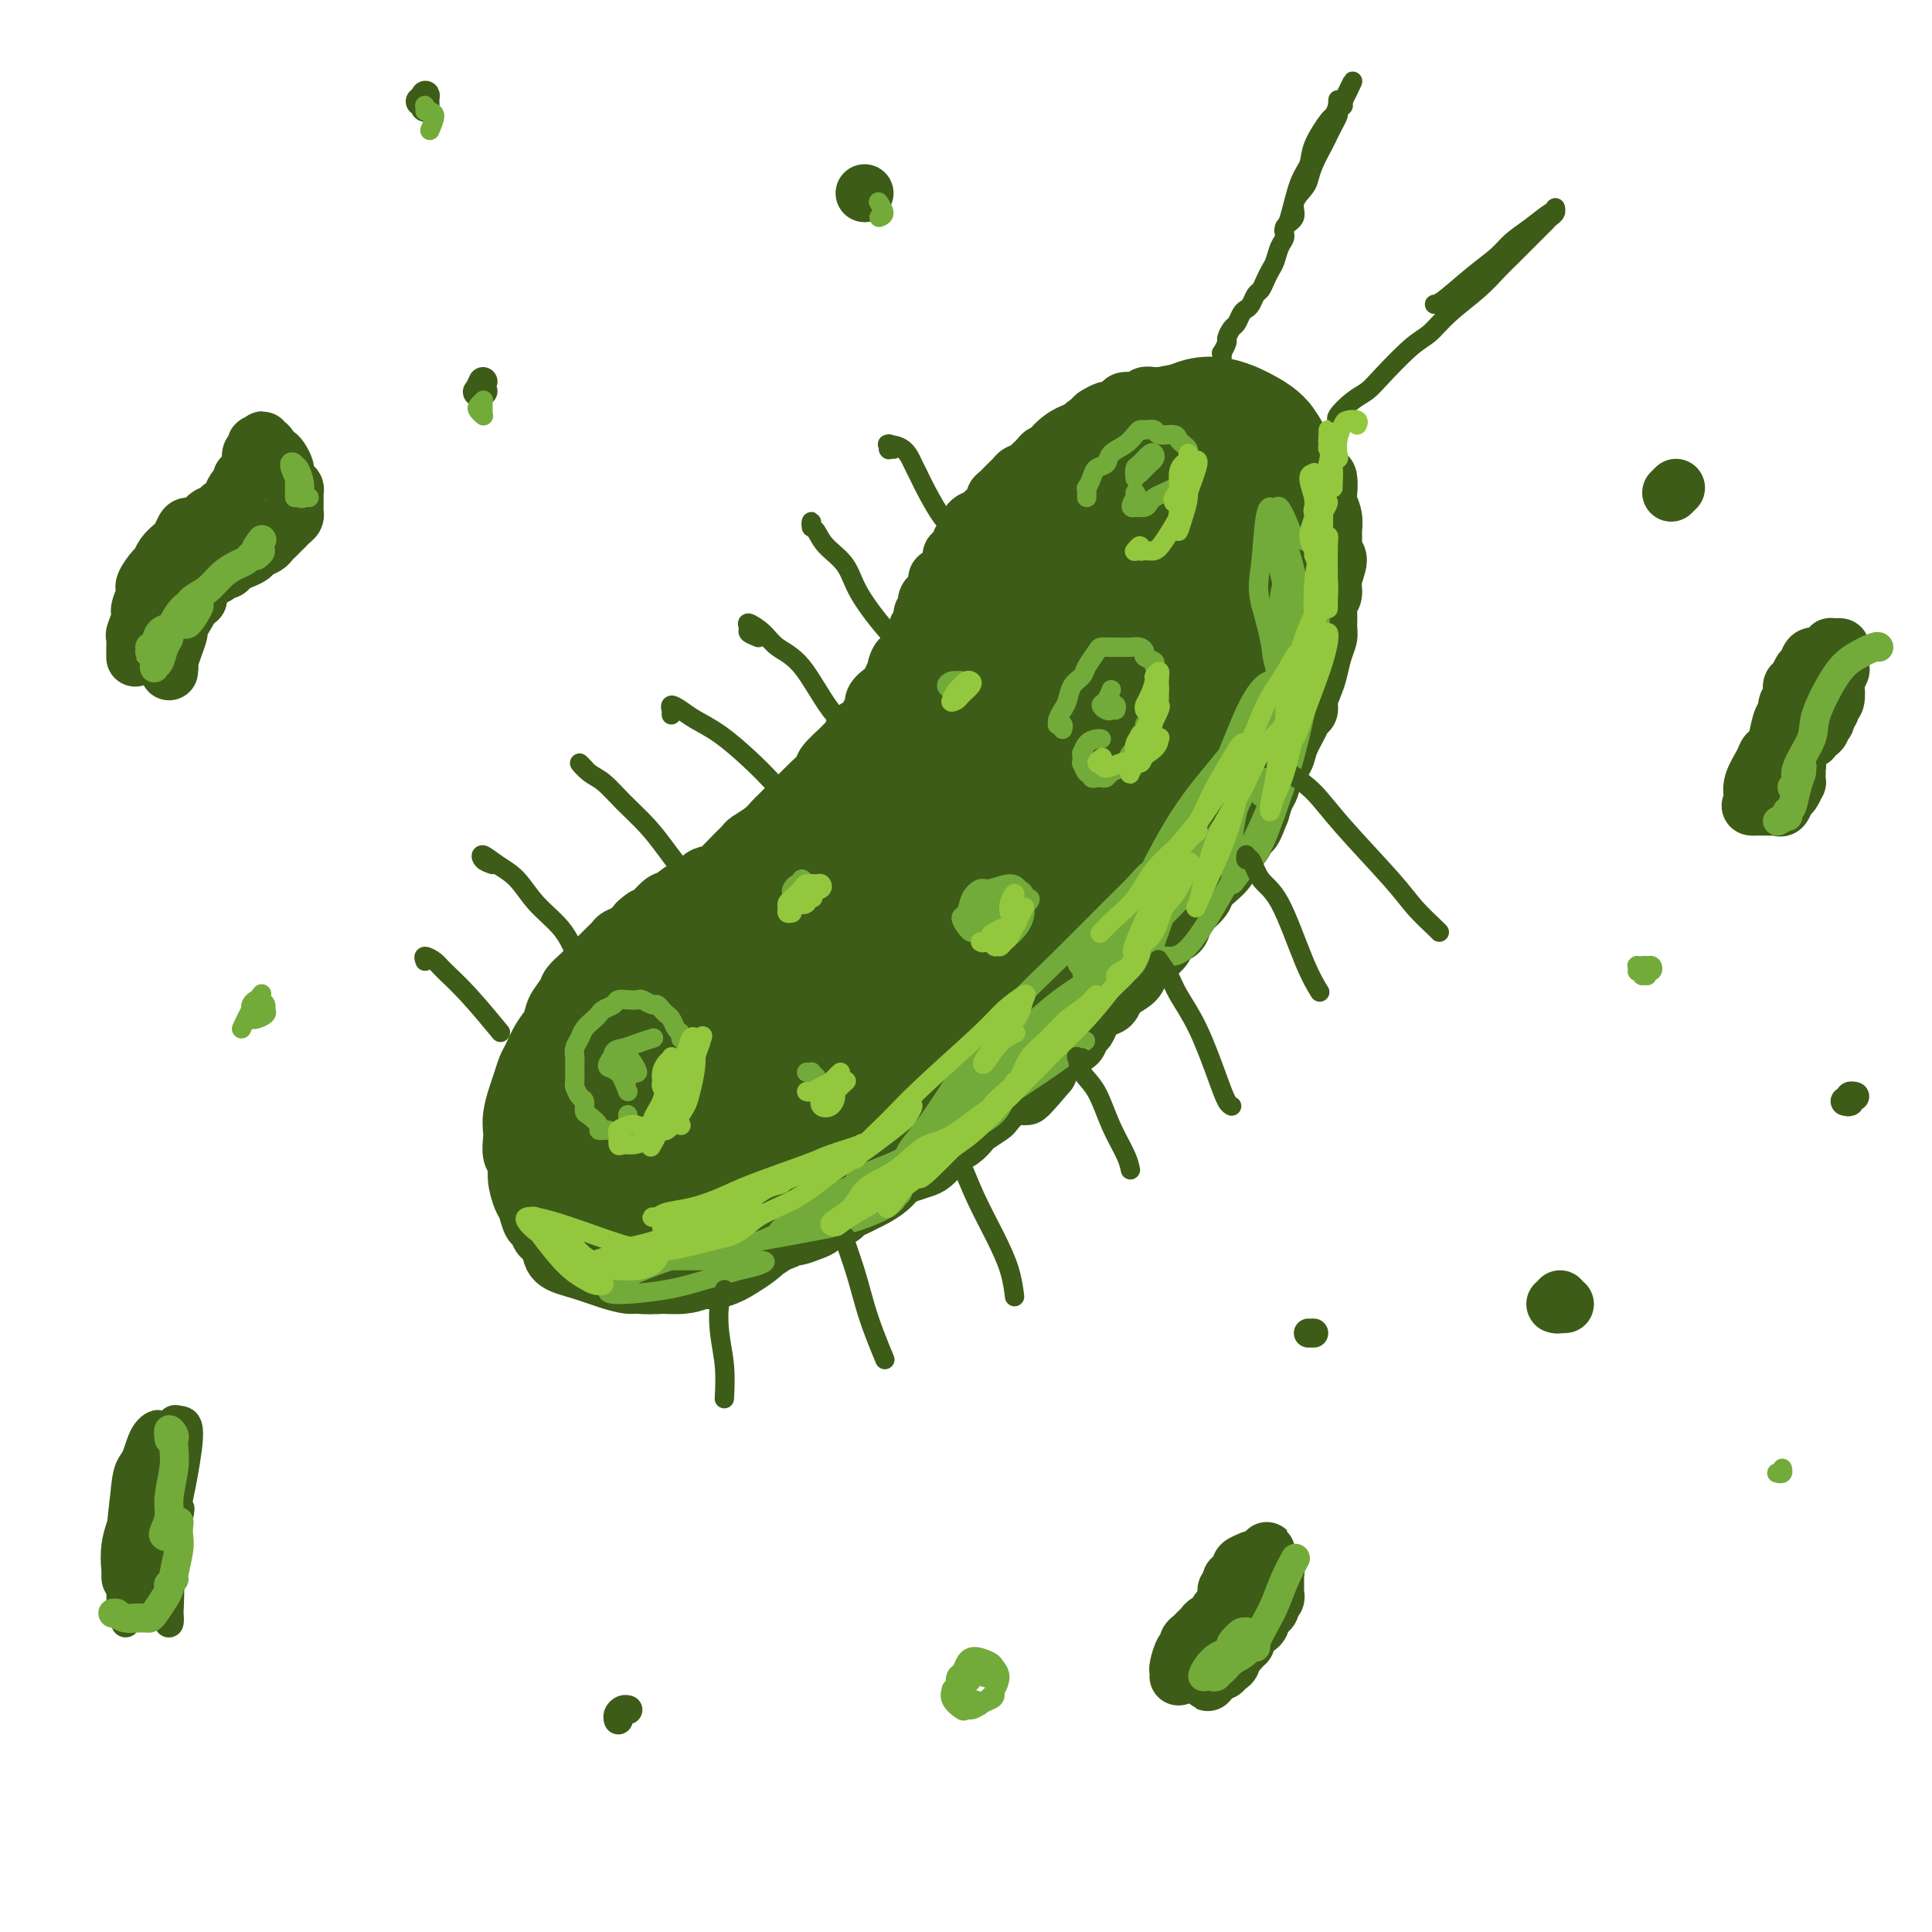 <svg viewBox='0 0 400 400' version='1.1' xmlns='http://www.w3.org/2000/svg' xmlns:xlink='http://www.w3.org/1999/xlink'><g fill='none' stroke='rgb(61,92,24)' stroke-width='12' stroke-linecap='round' stroke-linejoin='round'><path d='M115,257c-0.024,0.402 -0.048,0.803 0,1c0.048,0.197 0.168,0.189 0,0c-0.168,-0.189 -0.622,-0.559 -1,-1c-0.378,-0.441 -0.679,-0.951 -1,-1c-0.321,-0.049 -0.663,0.365 -1,0c-0.337,-0.365 -0.669,-1.508 -1,-2c-0.331,-0.492 -0.662,-0.334 -1,-1c-0.338,-0.666 -0.683,-2.155 -1,-3c-0.317,-0.845 -0.607,-1.045 -1,-2c-0.393,-0.955 -0.890,-2.664 -1,-4c-0.110,-1.336 0.166,-2.299 0,-3c-0.166,-0.701 -0.773,-1.139 -1,-2c-0.227,-0.861 -0.072,-2.144 0,-3c0.072,-0.856 0.061,-1.283 0,-2c-0.061,-0.717 -0.172,-1.723 0,-3c0.172,-1.277 0.626,-2.824 1,-4c0.374,-1.176 0.668,-1.981 1,-3c0.332,-1.019 0.704,-2.254 1,-3c0.296,-0.746 0.517,-1.005 1,-2c0.483,-0.995 1.228,-2.728 2,-4c0.772,-1.272 1.573,-2.085 2,-3c0.427,-0.915 0.482,-1.933 1,-3c0.518,-1.067 1.499,-2.182 2,-3c0.501,-0.818 0.522,-1.339 1,-2c0.478,-0.661 1.413,-1.462 2,-2c0.587,-0.538 0.825,-0.813 1,-1c0.175,-0.187 0.288,-0.287 1,-1c0.712,-0.713 2.025,-2.039 3,-3c0.975,-0.961 1.612,-1.557 2,-2c0.388,-0.443 0.528,-0.735 1,-1c0.472,-0.265 1.278,-0.504 2,-1c0.722,-0.496 1.361,-1.248 2,-2'/><path d='M132,191c2.613,-2.372 1.646,-0.802 2,-1c0.354,-0.198 2.030,-2.165 3,-3c0.970,-0.835 1.233,-0.539 2,-1c0.767,-0.461 2.039,-1.680 3,-2c0.961,-0.320 1.612,0.259 2,0c0.388,-0.259 0.514,-1.354 1,-2c0.486,-0.646 1.333,-0.841 2,-1c0.667,-0.159 1.155,-0.283 2,-1c0.845,-0.717 2.048,-2.027 3,-3c0.952,-0.973 1.655,-1.608 2,-2c0.345,-0.392 0.334,-0.543 1,-1c0.666,-0.457 2.010,-1.222 3,-2c0.990,-0.778 1.625,-1.569 2,-2c0.375,-0.431 0.488,-0.503 1,-1c0.512,-0.497 1.423,-1.418 2,-2c0.577,-0.582 0.821,-0.826 1,-1c0.179,-0.174 0.293,-0.278 1,-1c0.707,-0.722 2.006,-2.064 3,-3c0.994,-0.936 1.681,-1.468 2,-2c0.319,-0.532 0.269,-1.064 1,-2c0.731,-0.936 2.241,-2.277 3,-3c0.759,-0.723 0.766,-0.828 1,-1c0.234,-0.172 0.694,-0.413 1,-1c0.306,-0.587 0.458,-1.522 1,-2c0.542,-0.478 1.472,-0.499 2,-1c0.528,-0.501 0.652,-1.481 1,-2c0.348,-0.519 0.919,-0.575 1,-1c0.081,-0.425 -0.329,-1.217 0,-2c0.329,-0.783 1.396,-1.557 2,-2c0.604,-0.443 0.744,-0.555 1,-1c0.256,-0.445 0.628,-1.222 1,-2'/><path d='M185,140c4.416,-5.064 1.957,-1.723 1,-1c-0.957,0.723 -0.410,-1.172 0,-2c0.410,-0.828 0.683,-0.589 1,-1c0.317,-0.411 0.677,-1.471 1,-2c0.323,-0.529 0.607,-0.527 1,-1c0.393,-0.473 0.894,-1.421 1,-2c0.106,-0.579 -0.184,-0.788 0,-1c0.184,-0.212 0.842,-0.427 1,-1c0.158,-0.573 -0.182,-1.505 0,-2c0.182,-0.495 0.888,-0.551 1,-1c0.112,-0.449 -0.369,-1.289 0,-2c0.369,-0.711 1.587,-1.294 2,-2c0.413,-0.706 0.022,-1.536 0,-2c-0.022,-0.464 0.324,-0.563 1,-1c0.676,-0.437 1.683,-1.212 2,-2c0.317,-0.788 -0.055,-1.590 0,-2c0.055,-0.410 0.539,-0.428 1,-1c0.461,-0.572 0.901,-1.698 1,-2c0.099,-0.302 -0.144,0.218 0,0c0.144,-0.218 0.673,-1.176 1,-2c0.327,-0.824 0.451,-1.516 1,-2c0.549,-0.484 1.523,-0.760 2,-1c0.477,-0.240 0.456,-0.446 1,-1c0.544,-0.554 1.651,-1.458 2,-2c0.349,-0.542 -0.061,-0.722 0,-1c0.061,-0.278 0.594,-0.652 1,-1c0.406,-0.348 0.686,-0.668 1,-1c0.314,-0.332 0.661,-0.677 1,-1c0.339,-0.323 0.668,-0.626 1,-1c0.332,-0.374 0.666,-0.821 1,-1c0.334,-0.179 0.667,-0.089 1,0'/><path d='M212,98c2.262,-2.266 1.916,-1.931 2,-2c0.084,-0.069 0.599,-0.543 1,-1c0.401,-0.457 0.688,-0.896 1,-1c0.312,-0.104 0.649,0.129 1,0c0.351,-0.129 0.718,-0.620 1,-1c0.282,-0.380 0.480,-0.651 1,-1c0.520,-0.349 1.362,-0.777 2,-1c0.638,-0.223 1.073,-0.241 2,-1c0.927,-0.759 2.347,-2.259 3,-3c0.653,-0.741 0.540,-0.725 1,-1c0.460,-0.275 1.493,-0.843 2,-1c0.507,-0.157 0.488,0.098 1,0c0.512,-0.098 1.554,-0.548 2,-1c0.446,-0.452 0.297,-0.906 1,-1c0.703,-0.094 2.258,0.171 3,0c0.742,-0.171 0.670,-0.778 1,-1c0.330,-0.222 1.061,-0.059 2,0c0.939,0.059 2.086,0.015 3,0c0.914,-0.015 1.595,0.000 2,0c0.405,-0.000 0.535,-0.015 1,0c0.465,0.015 1.264,0.060 2,0c0.736,-0.060 1.409,-0.223 2,0c0.591,0.223 1.099,0.833 2,1c0.901,0.167 2.195,-0.110 3,0c0.805,0.110 1.123,0.607 2,1c0.877,0.393 2.314,0.683 3,1c0.686,0.317 0.620,0.662 1,1c0.380,0.338 1.205,0.668 2,1c0.795,0.332 1.560,0.666 2,1c0.440,0.334 0.554,0.667 1,1c0.446,0.333 1.223,0.667 2,1'/><path d='M267,90c2.428,1.726 1.999,2.541 2,3c0.001,0.459 0.431,0.564 1,1c0.569,0.436 1.276,1.204 2,2c0.724,0.796 1.466,1.619 2,2c0.534,0.381 0.861,0.318 1,1c0.139,0.682 0.090,2.108 0,3c-0.090,0.892 -0.222,1.251 0,2c0.222,0.749 0.796,1.890 1,3c0.204,1.110 0.036,2.191 0,3c-0.036,0.809 0.058,1.347 0,2c-0.058,0.653 -0.268,1.421 0,2c0.268,0.579 1.014,0.969 1,2c-0.014,1.031 -0.789,2.703 -1,4c-0.211,1.297 0.140,2.220 0,3c-0.140,0.780 -0.773,1.418 -1,2c-0.227,0.582 -0.050,1.107 0,2c0.050,0.893 -0.028,2.153 0,3c0.028,0.847 0.161,1.280 0,2c-0.161,0.720 -0.617,1.727 -1,3c-0.383,1.273 -0.694,2.813 -1,4c-0.306,1.187 -0.606,2.021 -1,3c-0.394,0.979 -0.883,2.103 -1,3c-0.117,0.897 0.139,1.566 0,2c-0.139,0.434 -0.671,0.633 -1,1c-0.329,0.367 -0.455,0.903 -1,2c-0.545,1.097 -1.508,2.754 -2,4c-0.492,1.246 -0.513,2.080 -1,3c-0.487,0.920 -1.440,1.927 -2,3c-0.560,1.073 -0.728,2.212 -1,3c-0.272,0.788 -0.649,1.225 -1,2c-0.351,0.775 -0.675,1.887 -1,3'/><path d='M261,168c-2.721,7.254 -2.024,2.888 -2,2c0.024,-0.888 -0.626,1.701 -1,3c-0.374,1.299 -0.471,1.307 -1,2c-0.529,0.693 -1.489,2.072 -2,3c-0.511,0.928 -0.575,1.404 -1,2c-0.425,0.596 -1.213,1.311 -2,2c-0.787,0.689 -1.573,1.353 -2,2c-0.427,0.647 -0.495,1.276 -1,2c-0.505,0.724 -1.449,1.541 -2,2c-0.551,0.459 -0.710,0.559 -1,1c-0.290,0.441 -0.711,1.221 -1,2c-0.289,0.779 -0.444,1.557 -1,2c-0.556,0.443 -1.511,0.553 -2,1c-0.489,0.447 -0.513,1.232 -1,2c-0.487,0.768 -1.438,1.518 -2,2c-0.562,0.482 -0.735,0.697 -1,1c-0.265,0.303 -0.620,0.696 -1,1c-0.380,0.304 -0.783,0.519 -1,1c-0.217,0.481 -0.246,1.227 -1,2c-0.754,0.773 -2.233,1.572 -3,2c-0.767,0.428 -0.821,0.486 -1,1c-0.179,0.514 -0.482,1.485 -1,2c-0.518,0.515 -1.251,0.576 -2,1c-0.749,0.424 -1.513,1.212 -2,2c-0.487,0.788 -0.698,1.577 -1,2c-0.302,0.423 -0.697,0.480 -1,1c-0.303,0.520 -0.515,1.504 -1,2c-0.485,0.496 -1.243,0.504 -2,1c-0.757,0.496 -1.511,1.480 -2,2c-0.489,0.520 -0.711,0.577 -1,1c-0.289,0.423 -0.644,1.211 -1,2'/><path d='M217,222c-7.391,8.776 -3.869,3.718 -3,2c0.869,-1.718 -0.917,-0.094 -2,1c-1.083,1.094 -1.464,1.659 -2,2c-0.536,0.341 -1.228,0.457 -2,1c-0.772,0.543 -1.624,1.511 -2,2c-0.376,0.489 -0.275,0.498 -1,1c-0.725,0.502 -2.274,1.497 -3,2c-0.726,0.503 -0.627,0.515 -1,1c-0.373,0.485 -1.216,1.443 -2,2c-0.784,0.557 -1.507,0.712 -2,1c-0.493,0.288 -0.755,0.707 -1,1c-0.245,0.293 -0.475,0.459 -1,1c-0.525,0.541 -1.347,1.457 -2,2c-0.653,0.543 -1.137,0.712 -2,1c-0.863,0.288 -2.104,0.693 -3,1c-0.896,0.307 -1.447,0.516 -2,1c-0.553,0.484 -1.108,1.243 -2,2c-0.892,0.757 -2.121,1.512 -3,2c-0.879,0.488 -1.409,0.708 -2,1c-0.591,0.292 -1.243,0.656 -2,1c-0.757,0.344 -1.619,0.669 -2,1c-0.381,0.331 -0.281,0.667 -1,1c-0.719,0.333 -2.258,0.663 -3,1c-0.742,0.337 -0.689,0.683 -1,1c-0.311,0.317 -0.987,0.606 -2,1c-1.013,0.394 -2.365,0.893 -3,1c-0.635,0.107 -0.554,-0.179 -1,0c-0.446,0.179 -1.418,0.821 -2,1c-0.582,0.179 -0.772,-0.106 -1,0c-0.228,0.106 -0.494,0.602 -1,1c-0.506,0.398 -1.253,0.699 -2,1'/><path d='M158,259c-5.508,2.802 -1.776,0.807 -1,0c0.776,-0.807 -1.402,-0.428 -2,0c-0.598,0.428 0.384,0.903 0,1c-0.384,0.097 -2.133,-0.185 -3,0c-0.867,0.185 -0.851,0.837 -1,1c-0.149,0.163 -0.461,-0.162 -1,0c-0.539,0.162 -1.304,0.813 -2,1c-0.696,0.187 -1.323,-0.089 -2,0c-0.677,0.089 -1.404,0.545 -2,1c-0.596,0.455 -1.061,0.910 -2,1c-0.939,0.090 -2.353,-0.186 -3,0c-0.647,0.186 -0.528,0.835 -1,1c-0.472,0.165 -1.534,-0.154 -2,0c-0.466,0.154 -0.335,0.781 -1,1c-0.665,0.219 -2.126,0.030 -3,0c-0.874,-0.030 -1.162,0.100 -2,0c-0.838,-0.100 -2.224,-0.430 -4,-1c-1.776,-0.570 -3.940,-1.380 -6,-2c-2.060,-0.620 -4.016,-1.052 -5,-2c-0.984,-0.948 -0.995,-2.414 -1,-3c-0.005,-0.586 -0.002,-0.293 0,0'/></g>
<g fill='none' stroke='rgb(61,92,24)' stroke-width='28' stroke-linecap='round' stroke-linejoin='round'><path d='M244,153c0.104,0.587 0.208,1.174 0,2c-0.208,0.826 -0.726,1.890 -1,3c-0.274,1.110 -0.302,2.266 -1,4c-0.698,1.734 -2.066,4.047 -3,6c-0.934,1.953 -1.432,3.547 -2,5c-0.568,1.453 -1.205,2.765 -2,4c-0.795,1.235 -1.750,2.392 -3,4c-1.250,1.608 -2.797,3.666 -4,5c-1.203,1.334 -2.062,1.943 -3,3c-0.938,1.057 -1.953,2.562 -3,4c-1.047,1.438 -2.125,2.808 -3,4c-0.875,1.192 -1.547,2.204 -2,3c-0.453,0.796 -0.687,1.376 -1,2c-0.313,0.624 -0.703,1.293 -1,2c-0.297,0.707 -0.499,1.452 -1,2c-0.501,0.548 -1.300,0.899 -2,2c-0.700,1.101 -1.299,2.951 -2,4c-0.701,1.049 -1.503,1.296 -2,2c-0.497,0.704 -0.689,1.866 -2,3c-1.311,1.134 -3.742,2.242 -5,3c-1.258,0.758 -1.343,1.168 -2,2c-0.657,0.832 -1.884,2.086 -3,3c-1.116,0.914 -2.120,1.490 -3,2c-0.880,0.510 -1.636,0.956 -3,2c-1.364,1.044 -3.337,2.688 -5,4c-1.663,1.312 -3.015,2.292 -4,3c-0.985,0.708 -1.604,1.146 -3,2c-1.396,0.854 -3.570,2.126 -5,3c-1.430,0.874 -2.116,1.351 -3,2c-0.884,0.649 -1.967,1.471 -3,2c-1.033,0.529 -2.017,0.764 -3,1'/><path d='M164,246c-6.887,4.888 -3.104,2.608 -2,2c1.104,-0.608 -0.470,0.457 -2,1c-1.530,0.543 -3.015,0.566 -4,1c-0.985,0.434 -1.468,1.279 -2,2c-0.532,0.721 -1.111,1.318 -2,2c-0.889,0.682 -2.087,1.450 -3,2c-0.913,0.550 -1.541,0.883 -2,1c-0.459,0.117 -0.750,0.017 -1,0c-0.250,-0.017 -0.461,0.049 -1,0c-0.539,-0.049 -1.408,-0.213 -2,0c-0.592,0.213 -0.907,0.804 -2,1c-1.093,0.196 -2.965,-0.004 -4,0c-1.035,0.004 -1.232,0.212 -2,0c-0.768,-0.212 -2.108,-0.845 -3,-1c-0.892,-0.155 -1.336,0.167 -2,0c-0.664,-0.167 -1.547,-0.822 -2,-1c-0.453,-0.178 -0.474,0.122 -1,0c-0.526,-0.122 -1.557,-0.665 -2,-1c-0.443,-0.335 -0.300,-0.463 -1,-1c-0.700,-0.537 -2.245,-1.485 -3,-2c-0.755,-0.515 -0.719,-0.598 -1,-1c-0.281,-0.402 -0.878,-1.122 -1,-2c-0.122,-0.878 0.229,-1.915 0,-3c-0.229,-1.085 -1.040,-2.217 -1,-3c0.040,-0.783 0.932,-1.218 1,-2c0.068,-0.782 -0.687,-1.912 -1,-3c-0.313,-1.088 -0.183,-2.134 0,-3c0.183,-0.866 0.420,-1.552 1,-3c0.580,-1.448 1.502,-3.659 2,-5c0.498,-1.341 0.571,-1.812 1,-3c0.429,-1.188 1.215,-3.094 2,-5'/><path d='M124,219c1.282,-4.248 1.486,-2.869 2,-3c0.514,-0.131 1.338,-1.772 2,-3c0.662,-1.228 1.164,-2.043 2,-3c0.836,-0.957 2.008,-2.055 3,-3c0.992,-0.945 1.804,-1.737 3,-3c1.196,-1.263 2.774,-2.999 4,-4c1.226,-1.001 2.099,-1.268 3,-2c0.901,-0.732 1.831,-1.928 3,-3c1.169,-1.072 2.578,-2.021 4,-3c1.422,-0.979 2.857,-1.989 4,-3c1.143,-1.011 1.992,-2.024 3,-3c1.008,-0.976 2.173,-1.916 3,-3c0.827,-1.084 1.315,-2.312 2,-3c0.685,-0.688 1.565,-0.834 3,-2c1.435,-1.166 3.424,-3.351 5,-5c1.576,-1.649 2.740,-2.761 4,-4c1.260,-1.239 2.616,-2.603 4,-4c1.384,-1.397 2.795,-2.825 4,-4c1.205,-1.175 2.203,-2.097 3,-3c0.797,-0.903 1.391,-1.787 2,-3c0.609,-1.213 1.232,-2.755 2,-4c0.768,-1.245 1.682,-2.194 3,-4c1.318,-1.806 3.038,-4.468 4,-6c0.962,-1.532 1.164,-1.932 2,-3c0.836,-1.068 2.307,-2.803 3,-4c0.693,-1.197 0.608,-1.856 1,-3c0.392,-1.144 1.260,-2.773 2,-4c0.740,-1.227 1.353,-2.050 2,-3c0.647,-0.950 1.328,-2.025 2,-3c0.672,-0.975 1.335,-1.850 2,-3c0.665,-1.150 1.333,-2.575 2,-4'/><path d='M212,114c4.562,-7.601 2.467,-4.604 2,-4c-0.467,0.604 0.694,-1.185 2,-3c1.306,-1.815 2.755,-3.655 4,-5c1.245,-1.345 2.284,-2.195 3,-3c0.716,-0.805 1.107,-1.563 2,-2c0.893,-0.437 2.289,-0.551 3,-1c0.711,-0.449 0.739,-1.233 2,-2c1.261,-0.767 3.755,-1.515 5,-2c1.245,-0.485 1.242,-0.705 2,-1c0.758,-0.295 2.276,-0.664 4,-1c1.724,-0.336 3.654,-0.638 5,-1c1.346,-0.362 2.108,-0.785 3,-1c0.892,-0.215 1.915,-0.221 3,0c1.085,0.221 2.231,0.667 3,1c0.769,0.333 1.161,0.551 2,1c0.839,0.449 2.124,1.130 3,2c0.876,0.870 1.342,1.928 2,3c0.658,1.072 1.508,2.158 2,3c0.492,0.842 0.627,1.441 1,3c0.373,1.559 0.986,4.078 1,6c0.014,1.922 -0.571,3.246 -1,5c-0.429,1.754 -0.703,3.936 -1,6c-0.297,2.064 -0.618,4.009 -1,6c-0.382,1.991 -0.826,4.029 -1,6c-0.174,1.971 -0.078,3.876 -1,7c-0.922,3.124 -2.861,7.467 -4,10c-1.139,2.533 -1.479,3.256 -3,6c-1.521,2.744 -4.222,7.509 -6,11c-1.778,3.491 -2.633,5.709 -4,8c-1.367,2.291 -3.248,4.655 -5,7c-1.752,2.345 -3.376,4.673 -5,7'/><path d='M234,186c-5.296,8.691 -5.038,5.918 -6,6c-0.962,0.082 -3.146,3.020 -6,6c-2.854,2.980 -6.378,6.001 -9,8c-2.622,1.999 -4.342,2.975 -6,4c-1.658,1.025 -3.254,2.099 -6,2c-2.746,-0.099 -6.642,-1.369 -9,-3c-2.358,-1.631 -3.176,-3.622 -4,-6c-0.824,-2.378 -1.652,-5.142 -2,-9c-0.348,-3.858 -0.215,-8.808 0,-13c0.215,-4.192 0.513,-7.625 3,-14c2.487,-6.375 7.163,-15.690 11,-22c3.837,-6.310 6.834,-9.614 10,-13c3.166,-3.386 6.501,-6.853 11,-11c4.499,-4.147 10.162,-8.974 14,-12c3.838,-3.026 5.852,-4.250 8,-5c2.148,-0.750 4.430,-1.024 6,-1c1.570,0.024 2.428,0.346 3,1c0.572,0.654 0.858,1.639 1,3c0.142,1.361 0.138,3.097 -1,7c-1.138,3.903 -3.412,9.972 -6,15c-2.588,5.028 -5.492,9.016 -8,13c-2.508,3.984 -4.622,7.966 -10,15c-5.378,7.034 -14.021,17.120 -20,24c-5.979,6.880 -9.295,10.553 -13,15c-3.705,4.447 -7.801,9.667 -12,14c-4.199,4.333 -8.503,7.779 -12,11c-3.497,3.221 -6.189,6.217 -11,10c-4.811,3.783 -11.743,8.354 -16,11c-4.257,2.646 -5.838,3.366 -8,4c-2.162,0.634 -4.903,1.181 -6,0c-1.097,-1.181 -0.548,-4.091 0,-7'/><path d='M130,239c0.571,-2.200 1.998,-4.200 4,-7c2.002,-2.800 4.580,-6.399 8,-10c3.420,-3.601 7.683,-7.204 12,-11c4.317,-3.796 8.688,-7.784 13,-11c4.312,-3.216 8.564,-5.661 14,-9c5.436,-3.339 12.055,-7.573 17,-10c4.945,-2.427 8.217,-3.045 10,-3c1.783,0.045 2.079,0.755 2,2c-0.079,1.245 -0.531,3.024 -2,5c-1.469,1.976 -3.953,4.147 -7,7c-3.047,2.853 -6.657,6.387 -11,10c-4.343,3.613 -9.419,7.303 -14,11c-4.581,3.697 -8.665,7.400 -15,11c-6.335,3.600 -14.919,7.097 -20,9c-5.081,1.903 -6.657,2.213 -8,2c-1.343,-0.213 -2.452,-0.947 -3,-2c-0.548,-1.053 -0.535,-2.425 2,-7c2.535,-4.575 7.593,-12.354 12,-18c4.407,-5.646 8.164,-9.157 13,-14c4.836,-4.843 10.753,-11.016 16,-16c5.247,-4.984 9.825,-8.780 17,-14c7.175,-5.220 16.949,-11.865 23,-16c6.051,-4.135 8.381,-5.759 11,-7c2.619,-1.241 5.527,-2.098 8,-2c2.473,0.098 4.510,1.153 5,3c0.490,1.847 -0.567,4.487 -2,7c-1.433,2.513 -3.243,4.900 -5,8c-1.757,3.100 -3.461,6.913 -6,10c-2.539,3.087 -5.914,5.446 -9,8c-3.086,2.554 -5.882,5.301 -9,7c-3.118,1.699 -6.559,2.349 -10,3'/><path d='M196,185c-2.401,0.005 -3.402,-1.481 -4,-3c-0.598,-1.519 -0.793,-3.071 0,-7c0.793,-3.929 2.574,-10.233 5,-15c2.426,-4.767 5.496,-7.995 8,-11c2.504,-3.005 4.441,-5.785 7,-8c2.559,-2.215 5.740,-3.864 8,-5c2.260,-1.136 3.600,-1.757 5,-1c1.400,0.757 2.860,2.894 3,5c0.140,2.106 -1.039,4.182 -2,6c-0.961,1.818 -1.703,3.376 -2,4c-0.297,0.624 -0.148,0.312 0,0'/></g>
<g fill='none' stroke='rgb(115,171,58)' stroke-width='4' stroke-linecap='round' stroke-linejoin='round'><path d='M270,112c-0.203,-0.600 -0.406,-1.200 0,-1c0.406,0.200 1.421,1.199 2,3c0.579,1.801 0.722,4.403 1,7c0.278,2.597 0.692,5.187 0,11c-0.692,5.813 -2.490,14.848 -4,21c-1.510,6.152 -2.731,9.422 -4,13c-1.269,3.578 -2.587,7.464 -4,10c-1.413,2.536 -2.922,3.720 -4,5c-1.078,1.280 -1.726,2.655 -2,2c-0.274,-0.655 -0.175,-3.340 0,-6c0.175,-2.660 0.425,-5.296 1,-8c0.575,-2.704 1.474,-5.477 3,-9c1.526,-3.523 3.680,-7.794 5,-10c1.320,-2.206 1.806,-2.345 2,-2c0.194,0.345 0.096,1.174 0,3c-0.096,1.826 -0.192,4.647 -1,8c-0.808,3.353 -2.330,7.237 -4,11c-1.670,3.763 -3.489,7.405 -6,12c-2.511,4.595 -5.713,10.141 -8,13c-2.287,2.859 -3.658,3.029 -5,3c-1.342,-0.029 -2.656,-0.258 -3,-1c-0.344,-0.742 0.280,-1.998 1,-4c0.720,-2.002 1.534,-4.750 3,-7c1.466,-2.250 3.584,-4.002 5,-6c1.416,-1.998 2.131,-4.244 3,-6c0.869,-1.756 1.893,-3.023 2,-3c0.107,0.023 -0.703,1.336 -2,3c-1.297,1.664 -3.080,3.679 -5,6c-1.920,2.321 -3.977,4.949 -7,8c-3.023,3.051 -7.011,6.526 -11,10'/><path d='M228,198c-4.675,4.925 -3.861,3.736 -4,3c-0.139,-0.736 -1.230,-1.021 -1,-2c0.230,-0.979 1.780,-2.654 4,-5c2.220,-2.346 5.108,-5.363 8,-8c2.892,-2.637 5.786,-4.894 9,-7c3.214,-2.106 6.748,-4.060 8,-4c1.252,0.060 0.223,2.136 -1,4c-1.223,1.864 -2.638,3.516 -7,8c-4.362,4.484 -11.670,11.800 -17,17c-5.330,5.200 -8.684,8.284 -12,11c-3.316,2.716 -6.596,5.064 -9,7c-2.404,1.936 -3.931,3.461 -5,4c-1.069,0.539 -1.680,0.092 0,-2c1.680,-2.092 5.651,-5.830 9,-9c3.349,-3.170 6.075,-5.772 9,-8c2.925,-2.228 6.047,-4.084 9,-6c2.953,-1.916 5.736,-3.894 7,-4c1.264,-0.106 1.008,1.661 0,3c-1.008,1.339 -2.768,2.251 -5,4c-2.232,1.749 -4.935,4.336 -8,7c-3.065,2.664 -6.491,5.407 -10,8c-3.509,2.593 -7.099,5.038 -11,8c-3.901,2.962 -8.112,6.443 -10,8c-1.888,1.557 -1.454,1.191 -1,1c0.454,-0.191 0.929,-0.207 4,-2c3.071,-1.793 8.739,-5.363 13,-8c4.261,-2.637 7.117,-4.342 10,-6c2.883,-1.658 5.793,-3.269 7,-4c1.207,-0.731 0.709,-0.581 0,0c-0.709,0.581 -1.631,1.595 -5,4c-3.369,2.405 -9.184,6.203 -15,10'/><path d='M204,230c-5.156,3.503 -8.045,5.260 -11,7c-2.955,1.740 -5.977,3.462 -9,5c-3.023,1.538 -6.046,2.892 -7,3c-0.954,0.108 0.162,-1.031 2,-2c1.838,-0.969 4.398,-1.768 7,-3c2.602,-1.232 5.246,-2.898 9,-5c3.754,-2.102 8.618,-4.639 11,-6c2.382,-1.361 2.282,-1.547 2,-1c-0.282,0.547 -0.746,1.827 -2,3c-1.254,1.173 -3.297,2.238 -8,5c-4.703,2.762 -12.066,7.219 -17,10c-4.934,2.781 -7.438,3.886 -10,5c-2.562,1.114 -5.181,2.239 -7,3c-1.819,0.761 -2.838,1.160 -3,1c-0.162,-0.160 0.534,-0.878 2,-2c1.466,-1.122 3.702,-2.649 6,-4c2.298,-1.351 4.657,-2.527 8,-4c3.343,-1.473 7.670,-3.244 10,-4c2.330,-0.756 2.663,-0.497 1,1c-1.663,1.497 -5.321,4.233 -9,6c-3.679,1.767 -7.378,2.564 -11,4c-3.622,1.436 -7.166,3.509 -11,5c-3.834,1.491 -7.956,2.399 -11,3c-3.044,0.601 -5.009,0.893 -7,1c-1.991,0.107 -4.007,0.028 -4,0c0.007,-0.028 2.036,-0.004 4,0c1.964,0.004 3.863,-0.010 6,0c2.137,0.010 4.511,0.044 7,0c2.489,-0.044 5.093,-0.166 6,0c0.907,0.166 0.116,0.619 -1,1c-1.116,0.381 -2.558,0.691 -4,1'/><path d='M153,263c-2.025,0.660 -4.589,1.310 -7,2c-2.411,0.690 -4.670,1.420 -8,2c-3.330,0.580 -7.732,1.011 -10,1c-2.268,-0.011 -2.401,-0.464 -2,-1c0.401,-0.536 1.335,-1.155 3,-2c1.665,-0.845 4.059,-1.916 7,-3c2.941,-1.084 6.427,-2.181 10,-3c3.573,-0.819 7.233,-1.361 11,-2c3.767,-0.639 7.641,-1.375 11,-2c3.359,-0.625 6.205,-1.139 9,-2c2.795,-0.861 5.541,-2.069 7,-3c1.459,-0.931 1.631,-1.586 2,-2c0.369,-0.414 0.933,-0.587 1,-2c0.067,-1.413 -0.365,-4.066 0,-6c0.365,-1.934 1.526,-3.147 3,-5c1.474,-1.853 3.262,-4.344 5,-7c1.738,-2.656 3.427,-5.477 6,-9c2.573,-3.523 6.029,-7.749 9,-11c2.971,-3.251 5.458,-5.527 9,-9c3.542,-3.473 8.138,-8.142 11,-11c2.862,-2.858 3.990,-3.904 5,-5c1.010,-1.096 1.901,-2.240 3,-3c1.099,-0.760 2.405,-1.136 3,-1c0.595,0.136 0.478,0.782 0,2c-0.478,1.218 -1.318,3.007 -2,5c-0.682,1.993 -1.208,4.189 -2,6c-0.792,1.811 -1.852,3.238 -3,5c-1.148,1.762 -2.386,3.859 -3,4c-0.614,0.141 -0.604,-1.674 0,-4c0.604,-2.326 1.802,-5.163 3,-8'/><path d='M234,189c2.098,-5.366 5.841,-12.782 9,-18c3.159,-5.218 5.732,-8.237 8,-11c2.268,-2.763 4.231,-5.268 6,-7c1.769,-1.732 3.344,-2.691 4,-2c0.656,0.691 0.391,3.031 0,5c-0.391,1.969 -0.909,3.566 -3,8c-2.091,4.434 -5.754,11.704 -8,16c-2.246,4.296 -3.073,5.619 -4,6c-0.927,0.381 -1.953,-0.178 -2,-2c-0.047,-1.822 0.886,-4.905 2,-8c1.114,-3.095 2.408,-6.201 4,-10c1.592,-3.799 3.482,-8.290 5,-12c1.518,-3.710 2.663,-6.639 4,-9c1.337,-2.361 2.865,-4.153 4,-4c1.135,0.153 1.876,2.252 2,5c0.124,2.748 -0.371,6.143 -1,9c-0.629,2.857 -1.394,5.174 -2,7c-0.606,1.826 -1.053,3.162 -1,3c0.053,-0.162 0.606,-1.822 1,-4c0.394,-2.178 0.631,-4.873 1,-8c0.369,-3.127 0.872,-6.684 1,-10c0.128,-3.316 -0.117,-6.391 0,-10c0.117,-3.609 0.598,-7.754 1,-10c0.402,-2.246 0.726,-2.594 1,-2c0.274,0.594 0.497,2.131 1,4c0.503,1.869 1.285,4.072 1,7c-0.285,2.928 -1.637,6.583 -2,8c-0.363,1.417 0.264,0.596 0,0c-0.264,-0.596 -1.417,-0.968 -2,-2c-0.583,-1.032 -0.595,-2.723 -1,-5c-0.405,-2.277 -1.202,-5.138 -2,-8'/><path d='M261,125c-0.813,-3.569 -0.345,-4.992 0,-8c0.345,-3.008 0.565,-7.600 1,-10c0.435,-2.400 1.083,-2.607 2,-1c0.917,1.607 2.103,5.028 3,8c0.897,2.972 1.503,5.497 2,8c0.497,2.503 0.883,4.986 1,7c0.117,2.014 -0.035,3.558 0,4c0.035,0.442 0.258,-0.219 0,-1c-0.258,-0.781 -0.995,-1.681 -2,-4c-1.005,-2.319 -2.276,-6.057 -3,-9c-0.724,-2.943 -0.901,-5.093 -1,-7c-0.099,-1.907 -0.119,-3.573 0,-5c0.119,-1.427 0.378,-2.615 1,-2c0.622,0.615 1.606,3.033 2,4c0.394,0.967 0.197,0.484 0,0'/><path d='M220,151c0.115,-0.418 0.230,-0.836 0,-1c-0.230,-0.164 -0.804,-0.073 -1,0c-0.196,0.073 -0.012,0.129 0,0c0.012,-0.129 -0.147,-0.443 0,-1c0.147,-0.557 0.602,-1.355 1,-2c0.398,-0.645 0.741,-1.136 1,-2c0.259,-0.864 0.436,-2.102 1,-3c0.564,-0.898 1.517,-1.456 2,-2c0.483,-0.544 0.497,-1.074 1,-2c0.503,-0.926 1.496,-2.248 2,-3c0.504,-0.752 0.519,-0.933 1,-1c0.481,-0.067 1.428,-0.019 2,0c0.572,0.019 0.771,0.008 1,0c0.229,-0.008 0.490,-0.013 1,0c0.510,0.013 1.269,0.045 2,0c0.731,-0.045 1.435,-0.167 2,0c0.565,0.167 0.992,0.622 1,1c0.008,0.378 -0.404,0.677 0,1c0.404,0.323 1.625,0.668 2,1c0.375,0.332 -0.095,0.651 0,1c0.095,0.349 0.754,0.727 1,1c0.246,0.273 0.080,0.439 0,1c-0.080,0.561 -0.073,1.516 0,2c0.073,0.484 0.213,0.497 0,1c-0.213,0.503 -0.779,1.497 -1,2c-0.221,0.503 -0.097,0.516 0,1c0.097,0.484 0.167,1.439 0,2c-0.167,0.561 -0.570,0.728 -1,1c-0.430,0.272 -0.885,0.650 -1,1c-0.115,0.350 0.110,0.671 0,1c-0.110,0.329 -0.555,0.664 -1,1'/><path d='M236,152c-0.571,1.970 0.003,0.895 0,1c-0.003,0.105 -0.582,1.390 -1,2c-0.418,0.610 -0.675,0.545 -1,1c-0.325,0.455 -0.717,1.428 -1,2c-0.283,0.572 -0.457,0.741 -1,1c-0.543,0.259 -1.456,0.606 -2,1c-0.544,0.394 -0.719,0.833 -1,1c-0.281,0.167 -0.666,0.061 -1,0c-0.334,-0.061 -0.615,-0.077 -1,0c-0.385,0.077 -0.874,0.247 -1,0c-0.126,-0.247 0.110,-0.911 0,-1c-0.110,-0.089 -0.566,0.398 -1,0c-0.434,-0.398 -0.846,-1.683 -1,-2c-0.154,-0.317 -0.049,0.332 0,0c0.049,-0.332 0.041,-1.644 0,-2c-0.041,-0.356 -0.116,0.244 0,0c0.116,-0.244 0.423,-1.334 1,-2c0.577,-0.666 1.425,-0.910 2,-1c0.575,-0.090 0.879,-0.026 1,0c0.121,0.026 0.061,0.013 0,0'/><path d='M231,147c0.113,-0.413 0.226,-0.826 0,-1c-0.226,-0.174 -0.792,-0.110 -1,0c-0.208,0.110 -0.058,0.265 0,0c0.058,-0.265 0.025,-0.950 0,-1c-0.025,-0.050 -0.042,0.535 0,1c0.042,0.465 0.145,0.811 0,1c-0.145,0.189 -0.536,0.222 -1,0c-0.464,-0.222 -1.001,-0.699 -1,-1c0.001,-0.301 0.539,-0.427 1,-1c0.461,-0.573 0.846,-1.592 1,-2c0.154,-0.408 0.077,-0.204 0,0'/><path d='M126,234c-0.295,-0.015 -0.591,-0.030 -1,0c-0.409,0.030 -0.932,0.106 -1,0c-0.068,-0.106 0.319,-0.394 0,-1c-0.319,-0.606 -1.343,-1.528 -2,-2c-0.657,-0.472 -0.947,-0.492 -1,-1c-0.053,-0.508 0.129,-1.505 0,-2c-0.129,-0.495 -0.570,-0.489 -1,-1c-0.430,-0.511 -0.848,-1.540 -1,-2c-0.152,-0.460 -0.037,-0.350 0,-1c0.037,-0.650 -0.002,-2.061 0,-3c0.002,-0.939 0.046,-1.407 0,-2c-0.046,-0.593 -0.181,-1.311 0,-2c0.181,-0.689 0.677,-1.351 1,-2c0.323,-0.649 0.472,-1.287 1,-2c0.528,-0.713 1.436,-1.501 2,-2c0.564,-0.499 0.784,-0.708 1,-1c0.216,-0.292 0.429,-0.666 1,-1c0.571,-0.334 1.500,-0.626 2,-1c0.500,-0.374 0.572,-0.828 1,-1c0.428,-0.172 1.214,-0.061 2,0c0.786,0.061 1.573,0.072 2,0c0.427,-0.072 0.496,-0.226 1,0c0.504,0.226 1.445,0.833 2,1c0.555,0.167 0.726,-0.106 1,0c0.274,0.106 0.652,0.592 1,1c0.348,0.408 0.668,0.739 1,1c0.332,0.261 0.677,0.451 1,1c0.323,0.549 0.626,1.455 1,2c0.374,0.545 0.821,0.727 1,1c0.179,0.273 0.089,0.636 0,1'/><path d='M141,215c1.623,1.435 1.182,1.022 1,1c-0.182,-0.022 -0.104,0.346 0,1c0.104,0.654 0.235,1.593 0,2c-0.235,0.407 -0.837,0.283 -1,1c-0.163,0.717 0.111,2.276 0,3c-0.111,0.724 -0.607,0.612 -1,1c-0.393,0.388 -0.683,1.275 -1,2c-0.317,0.725 -0.662,1.290 -1,2c-0.338,0.710 -0.671,1.567 -1,2c-0.329,0.433 -0.656,0.442 -1,1c-0.344,0.558 -0.705,1.664 -1,2c-0.295,0.336 -0.524,-0.100 -1,0c-0.476,0.100 -1.199,0.734 -2,1c-0.801,0.266 -1.679,0.164 -2,0c-0.321,-0.164 -0.087,-0.390 0,-1c0.087,-0.610 0.025,-1.603 0,-2c-0.025,-0.397 -0.012,-0.199 0,0'/><path d='M130,226c-0.623,-1.599 -1.246,-3.199 -2,-4c-0.754,-0.801 -1.639,-0.804 -2,-1c-0.361,-0.196 -0.199,-0.587 0,-1c0.199,-0.413 0.436,-0.849 1,-1c0.564,-0.151 1.454,-0.017 2,0c0.546,0.017 0.747,-0.082 1,0c0.253,0.082 0.559,0.344 1,1c0.441,0.656 1.019,1.706 1,2c-0.019,0.294 -0.633,-0.166 -1,0c-0.367,0.166 -0.485,0.959 -1,1c-0.515,0.041 -1.426,-0.671 -2,-1c-0.574,-0.329 -0.812,-0.274 -1,-1c-0.188,-0.726 -0.327,-2.233 0,-3c0.327,-0.767 1.118,-0.793 2,-1c0.882,-0.207 1.853,-0.594 3,-1c1.147,-0.406 2.471,-0.830 3,-1c0.529,-0.170 0.265,-0.085 0,0'/><path d='M225,103c-0.007,-0.297 -0.014,-0.594 0,-1c0.014,-0.406 0.049,-0.920 0,-1c-0.049,-0.080 -0.184,0.274 0,0c0.184,-0.274 0.686,-1.175 1,-2c0.314,-0.825 0.441,-1.572 1,-2c0.559,-0.428 1.551,-0.535 2,-1c0.449,-0.465 0.357,-1.287 1,-2c0.643,-0.713 2.022,-1.316 3,-2c0.978,-0.684 1.555,-1.447 2,-2c0.445,-0.553 0.757,-0.895 1,-1c0.243,-0.105 0.418,0.027 1,0c0.582,-0.027 1.570,-0.215 2,0c0.430,0.215 0.301,0.831 1,1c0.699,0.169 2.226,-0.110 3,0c0.774,0.110 0.796,0.608 1,1c0.204,0.392 0.591,0.679 1,1c0.409,0.321 0.842,0.678 1,1c0.158,0.322 0.043,0.610 0,1c-0.043,0.390 -0.015,0.882 0,1c0.015,0.118 0.015,-0.137 0,0c-0.015,0.137 -0.045,0.667 0,1c0.045,0.333 0.164,0.471 0,1c-0.164,0.529 -0.611,1.451 -1,2c-0.389,0.549 -0.720,0.724 -1,1c-0.280,0.276 -0.507,0.652 -1,1c-0.493,0.348 -1.250,0.668 -2,1c-0.750,0.332 -1.494,0.677 -2,1c-0.506,0.323 -0.775,0.623 -1,1c-0.225,0.377 -0.407,0.832 -1,1c-0.593,0.168 -1.598,0.048 -2,0c-0.402,-0.048 -0.201,-0.024 0,0'/><path d='M235,105c-1.548,0.536 -0.417,-1.125 0,-2c0.417,-0.875 0.119,-0.964 0,-1c-0.119,-0.036 -0.060,-0.018 0,0'/><path d='M235,99c-0.060,-0.791 -0.120,-1.582 0,-2c0.120,-0.418 0.422,-0.463 1,-1c0.578,-0.537 1.434,-1.567 2,-2c0.566,-0.433 0.841,-0.270 1,0c0.159,0.270 0.200,0.647 0,1c-0.200,0.353 -0.641,0.682 -1,1c-0.359,0.318 -0.635,0.624 -1,1c-0.365,0.376 -0.819,0.822 -1,1c-0.181,0.178 -0.091,0.089 0,0'/><path d='M165,186c-0.398,-0.340 -0.797,-0.681 -1,-1c-0.203,-0.319 -0.212,-0.618 0,-1c0.212,-0.382 0.645,-0.849 1,-1c0.355,-0.151 0.632,0.012 1,0c0.368,-0.012 0.827,-0.200 1,0c0.173,0.200 0.060,0.787 0,1c-0.060,0.213 -0.069,0.053 0,0c0.069,-0.053 0.215,0.001 0,0c-0.215,-0.001 -0.791,-0.058 -1,0c-0.209,0.058 -0.052,0.229 0,0c0.052,-0.229 0.000,-0.860 0,-1c-0.000,-0.140 0.051,0.210 0,0c-0.051,-0.210 -0.206,-0.980 0,-1c0.206,-0.020 0.773,0.708 1,1c0.227,0.292 0.113,0.146 0,0'/><path d='M200,192c0.499,0.478 0.997,0.956 1,1c0.003,0.044 -0.490,-0.346 -1,-1c-0.510,-0.654 -1.036,-1.571 -1,-2c0.036,-0.429 0.636,-0.368 1,-1c0.364,-0.632 0.492,-1.956 1,-3c0.508,-1.044 1.394,-1.808 2,-2c0.606,-0.192 0.930,0.188 2,0c1.070,-0.188 2.884,-0.945 4,-1c1.116,-0.055 1.533,0.591 2,1c0.467,0.409 0.985,0.582 1,1c0.015,0.418 -0.472,1.080 -1,2c-0.528,0.920 -1.097,2.097 -2,3c-0.903,0.903 -2.139,1.532 -3,2c-0.861,0.468 -1.346,0.774 -2,1c-0.654,0.226 -1.477,0.373 -2,0c-0.523,-0.373 -0.748,-1.264 -1,-2c-0.252,-0.736 -0.533,-1.316 0,-2c0.533,-0.684 1.881,-1.473 3,-2c1.119,-0.527 2.011,-0.791 3,-1c0.989,-0.209 2.077,-0.364 3,0c0.923,0.364 1.683,1.247 2,2c0.317,0.753 0.193,1.376 0,2c-0.193,0.624 -0.455,1.248 -1,2c-0.545,0.752 -1.371,1.632 -2,2c-0.629,0.368 -1.059,0.224 -2,0c-0.941,-0.224 -2.393,-0.529 -3,-1c-0.607,-0.471 -0.370,-1.107 0,-2c0.370,-0.893 0.872,-2.044 2,-3c1.128,-0.956 2.881,-1.719 4,-2c1.119,-0.281 1.606,-0.080 2,0c0.394,0.080 0.697,0.040 1,0'/><path d='M213,186c0.856,0.051 -0.502,1.179 -1,2c-0.498,0.821 -0.134,1.337 0,1c0.134,-0.337 0.038,-1.525 0,-2c-0.038,-0.475 -0.019,-0.238 0,0'/><path d='M197,141c0.315,0.032 0.630,0.065 1,0c0.370,-0.065 0.794,-0.227 1,0c0.206,0.227 0.194,0.843 0,1c-0.194,0.157 -0.571,-0.144 -1,0c-0.429,0.144 -0.910,0.732 -1,1c-0.090,0.268 0.211,0.215 0,0c-0.211,-0.215 -0.933,-0.594 -1,-1c-0.067,-0.406 0.520,-0.840 1,-1c0.480,-0.160 0.851,-0.046 1,0c0.149,0.046 0.074,0.023 0,0'/><path d='M169,223c-0.452,-0.423 -0.905,-0.845 -1,-1c-0.095,-0.155 0.167,-0.042 0,0c-0.167,0.042 -0.762,0.012 -1,0c-0.238,-0.012 -0.119,-0.006 0,0'/></g>
<g fill='none' stroke='rgb(61,92,24)' stroke-width='4' stroke-linecap='round' stroke-linejoin='round'><path d='M185,93c-0.422,0.008 -0.845,0.016 -1,0c-0.155,-0.016 -0.044,-0.057 0,0c0.044,0.057 0.021,0.213 0,0c-0.021,-0.213 -0.041,-0.793 0,-1c0.041,-0.207 0.143,-0.040 0,0c-0.143,0.040 -0.531,-0.045 0,0c0.531,0.045 1.980,0.222 3,1c1.020,0.778 1.610,2.157 2,3c0.390,0.843 0.580,1.149 1,2c0.420,0.851 1.069,2.246 2,4c0.931,1.754 2.145,3.868 3,5c0.855,1.132 1.353,1.283 2,2c0.647,0.717 1.443,2.001 2,3c0.557,0.999 0.873,1.714 1,2c0.127,0.286 0.063,0.143 0,0'/><path d='M168,109c-0.006,0.140 -0.012,0.281 0,0c0.012,-0.281 0.041,-0.982 0,-1c-0.041,-0.018 -0.152,0.648 0,1c0.152,0.352 0.568,0.391 1,1c0.432,0.609 0.882,1.790 2,3c1.118,1.210 2.906,2.451 4,4c1.094,1.549 1.495,3.407 3,6c1.505,2.593 4.115,5.922 6,8c1.885,2.078 3.046,2.906 4,4c0.954,1.094 1.701,2.456 2,3c0.299,0.544 0.149,0.272 0,0'/><path d='M157,132c-0.865,-0.351 -1.731,-0.701 -2,-1c-0.269,-0.299 0.057,-0.546 0,-1c-0.057,-0.454 -0.499,-1.115 0,-1c0.499,0.115 1.937,1.007 3,2c1.063,0.993 1.749,2.088 3,3c1.251,0.912 3.067,1.642 5,4c1.933,2.358 3.982,6.343 6,9c2.018,2.657 4.005,3.984 5,5c0.995,1.016 0.999,1.719 1,2c0.001,0.281 0.001,0.141 0,0'/><path d='M139,148c-0.012,-0.458 -0.024,-0.916 0,-1c0.024,-0.084 0.083,0.205 0,0c-0.083,-0.205 -0.309,-0.905 0,-1c0.309,-0.095 1.151,0.416 2,1c0.849,0.584 1.703,1.241 3,2c1.297,0.759 3.037,1.619 5,3c1.963,1.381 4.147,3.285 6,5c1.853,1.715 3.373,3.243 5,5c1.627,1.757 3.361,3.742 4,5c0.639,1.258 0.183,1.788 0,2c-0.183,0.212 -0.091,0.106 0,0'/><path d='M121,159c0.156,0.164 0.312,0.328 0,0c-0.312,-0.328 -1.091,-1.149 -1,-1c0.091,0.149 1.052,1.266 2,2c0.948,0.734 1.883,1.083 3,2c1.117,0.917 2.415,2.400 4,4c1.585,1.600 3.456,3.315 5,5c1.544,1.685 2.762,3.338 4,5c1.238,1.662 2.497,3.332 3,4c0.503,0.668 0.252,0.334 0,0'/><path d='M102,179c-0.781,-0.265 -1.561,-0.529 -2,-1c-0.439,-0.471 -0.536,-1.148 0,-1c0.536,0.148 1.704,1.123 3,2c1.296,0.877 2.719,1.658 4,3c1.281,1.342 2.421,3.246 4,5c1.579,1.754 3.599,3.357 5,5c1.401,1.643 2.185,3.327 3,5c0.815,1.673 1.661,3.335 2,4c0.339,0.665 0.169,0.332 0,0'/><path d='M88,199c-0.194,-0.501 -0.387,-1.002 0,-1c0.387,0.002 1.355,0.506 2,1c0.645,0.494 0.967,0.978 2,2c1.033,1.022 2.778,2.583 5,5c2.222,2.417 4.921,5.691 6,7c1.079,1.309 0.540,0.655 0,0'/><path d='M262,157c0.092,-0.254 0.184,-0.508 1,0c0.816,0.508 2.356,1.780 4,3c1.644,1.220 3.393,2.390 5,4c1.607,1.610 3.072,3.661 6,7c2.928,3.339 7.321,7.967 10,11c2.679,3.033 3.646,4.473 5,6c1.354,1.527 3.095,3.142 4,4c0.905,0.858 0.973,0.959 1,1c0.027,0.041 0.014,0.020 0,0'/><path d='M258,178c0.020,-0.564 0.041,-1.127 0,-1c-0.041,0.127 -0.142,0.945 0,1c0.142,0.055 0.529,-0.654 1,0c0.471,0.654 1.027,2.670 2,4c0.973,1.330 2.364,1.975 4,5c1.636,3.025 3.517,8.430 5,12c1.483,3.570 2.566,5.306 3,6c0.434,0.694 0.217,0.347 0,0'/><path d='M240,200c0.051,-0.354 0.102,-0.708 0,-1c-0.102,-0.292 -0.358,-0.522 0,0c0.358,0.522 1.328,1.796 2,3c0.672,1.204 1.045,2.337 2,4c0.955,1.663 2.491,3.857 4,7c1.509,3.143 2.992,7.234 4,10c1.008,2.766 1.541,4.206 2,5c0.459,0.794 0.846,0.941 1,1c0.154,0.059 0.077,0.029 0,0'/><path d='M224,219c-0.412,0.071 -0.824,0.141 -1,0c-0.176,-0.141 -0.118,-0.495 0,0c0.118,0.495 0.294,1.839 1,3c0.706,1.161 1.940,2.140 3,4c1.060,1.860 1.944,4.602 3,7c1.056,2.398 2.284,4.453 3,6c0.716,1.547 0.919,2.585 1,3c0.081,0.415 0.041,0.208 0,0'/><path d='M197,237c-0.162,-0.293 -0.324,-0.587 0,0c0.324,0.587 1.134,2.053 2,4c0.866,1.947 1.787,4.375 3,7c1.213,2.625 2.717,5.446 4,8c1.283,2.554 2.345,4.842 3,7c0.655,2.158 0.901,4.188 1,5c0.099,0.812 0.049,0.406 0,0'/><path d='M175,256c-0.178,-0.082 -0.356,-0.165 0,1c0.356,1.165 1.244,3.577 2,6c0.756,2.423 1.378,4.856 2,7c0.622,2.144 1.244,4.000 2,6c0.756,2.000 1.644,4.143 2,5c0.356,0.857 0.178,0.429 0,0'/><path d='M150,267c0.105,0.334 0.210,0.668 0,1c-0.210,0.332 -0.736,0.661 -1,2c-0.264,1.339 -0.267,3.689 0,6c0.267,2.311 0.803,4.584 1,7c0.197,2.416 0.056,4.976 0,6c-0.056,1.024 -0.028,0.512 0,0'/><path d='M253,74c-0.009,0.128 -0.017,0.257 0,0c0.017,-0.257 0.060,-0.899 0,-1c-0.060,-0.101 -0.223,0.339 0,0c0.223,-0.339 0.833,-1.456 1,-2c0.167,-0.544 -0.110,-0.513 0,-1c0.110,-0.487 0.607,-1.491 1,-2c0.393,-0.509 0.683,-0.521 1,-1c0.317,-0.479 0.662,-1.423 1,-2c0.338,-0.577 0.668,-0.787 1,-1c0.332,-0.213 0.666,-0.427 1,-1c0.334,-0.573 0.667,-1.503 1,-2c0.333,-0.497 0.666,-0.560 1,-1c0.334,-0.440 0.668,-1.259 1,-2c0.332,-0.741 0.661,-1.406 1,-2c0.339,-0.594 0.687,-1.117 1,-2c0.313,-0.883 0.590,-2.126 1,-3c0.410,-0.874 0.954,-1.379 1,-2c0.046,-0.621 -0.405,-1.359 0,-2c0.405,-0.641 1.666,-1.185 2,-2c0.334,-0.815 -0.257,-1.903 0,-3c0.257,-1.097 1.364,-2.205 2,-3c0.636,-0.795 0.800,-1.276 1,-2c0.200,-0.724 0.436,-1.689 1,-3c0.564,-1.311 1.458,-2.967 2,-4c0.542,-1.033 0.733,-1.444 1,-2c0.267,-0.556 0.611,-1.259 1,-2c0.389,-0.741 0.822,-1.522 1,-2c0.178,-0.478 0.099,-0.654 0,-1c-0.099,-0.346 -0.219,-0.862 0,-1c0.219,-0.138 0.777,0.104 1,0c0.223,-0.104 0.112,-0.552 0,-1'/><path d='M278,21c3.927,-8.201 1.245,-2.204 0,0c-1.245,2.204 -1.052,0.615 -1,0c0.052,-0.615 -0.035,-0.254 0,0c0.035,0.254 0.193,0.403 0,1c-0.193,0.597 -0.737,1.643 -1,2c-0.263,0.357 -0.245,0.025 -1,1c-0.755,0.975 -2.283,3.256 -3,5c-0.717,1.744 -0.623,2.951 -1,4c-0.377,1.049 -1.225,1.941 -2,4c-0.775,2.059 -1.478,5.285 -2,7c-0.522,1.715 -0.863,1.919 -1,2c-0.137,0.081 -0.068,0.041 0,0'/><path d='M277,87c0.070,0.035 0.140,0.070 0,0c-0.140,-0.070 -0.491,-0.246 0,-1c0.491,-0.754 1.825,-2.088 3,-3c1.175,-0.912 2.192,-1.404 3,-2c0.808,-0.596 1.409,-1.296 3,-3c1.591,-1.704 4.173,-4.413 6,-6c1.827,-1.587 2.901,-2.052 4,-3c1.099,-0.948 2.224,-2.379 4,-4c1.776,-1.621 4.205,-3.431 6,-5c1.795,-1.569 2.957,-2.896 4,-4c1.043,-1.104 1.967,-1.983 3,-3c1.033,-1.017 2.175,-2.170 3,-3c0.825,-0.830 1.331,-1.337 2,-2c0.669,-0.663 1.500,-1.480 2,-2c0.500,-0.520 0.670,-0.741 1,-1c0.330,-0.259 0.820,-0.555 1,-1c0.180,-0.445 0.051,-1.039 0,-1c-0.051,0.039 -0.023,0.709 0,1c0.023,0.291 0.041,0.202 0,0c-0.041,-0.202 -0.140,-0.517 -1,0c-0.860,0.517 -2.482,1.865 -4,3c-1.518,1.135 -2.932,2.055 -4,3c-1.068,0.945 -1.789,1.913 -3,3c-1.211,1.087 -2.912,2.291 -5,4c-2.088,1.709 -4.562,3.922 -6,5c-1.438,1.078 -1.839,1.022 -2,1c-0.161,-0.022 -0.080,-0.011 0,0'/></g>
<g fill='none' stroke='rgb(147,200,62)' stroke-width='4' stroke-linecap='round' stroke-linejoin='round'><path d='M231,202c0.219,-0.361 0.438,-0.722 1,-1c0.562,-0.278 1.467,-0.473 2,-1c0.533,-0.527 0.695,-1.387 1,-2c0.305,-0.613 0.753,-0.979 1,-1c0.247,-0.021 0.292,0.305 0,1c-0.292,0.695 -0.920,1.761 -2,3c-1.080,1.239 -2.613,2.651 -4,4c-1.387,1.349 -2.628,2.634 -5,5c-2.372,2.366 -5.875,5.813 -8,8c-2.125,2.187 -2.873,3.114 -4,4c-1.127,0.886 -2.634,1.731 -3,2c-0.366,0.269 0.408,-0.038 1,-1c0.592,-0.962 1.001,-2.579 2,-4c0.999,-1.421 2.589,-2.646 4,-4c1.411,-1.354 2.643,-2.839 4,-4c1.357,-1.161 2.839,-1.999 4,-3c1.161,-1.001 2.001,-2.165 2,-2c-0.001,0.165 -0.841,1.658 -2,3c-1.159,1.342 -2.635,2.532 -4,4c-1.365,1.468 -2.618,3.215 -5,6c-2.382,2.785 -5.891,6.607 -8,9c-2.109,2.393 -2.817,3.356 -4,4c-1.183,0.644 -2.840,0.968 -3,1c-0.160,0.032 1.178,-0.227 2,-1c0.822,-0.773 1.130,-2.059 3,-4c1.870,-1.941 5.304,-4.538 7,-6c1.696,-1.462 1.653,-1.790 2,-2c0.347,-0.210 1.083,-0.304 1,0c-0.083,0.304 -0.984,1.005 -3,3c-2.016,1.995 -5.147,5.284 -8,8c-2.853,2.716 -5.426,4.858 -8,7'/><path d='M197,238c-7.343,7.508 -6.202,5.777 -7,6c-0.798,0.223 -3.535,2.399 -5,4c-1.465,1.601 -1.657,2.628 -1,2c0.657,-0.628 2.162,-2.911 4,-5c1.838,-2.089 4.010,-3.984 6,-6c1.990,-2.016 3.798,-4.151 6,-6c2.202,-1.849 4.797,-3.410 6,-4c1.203,-0.590 1.013,-0.208 0,1c-1.013,1.208 -2.848,3.242 -5,5c-2.152,1.758 -4.623,3.240 -7,5c-2.377,1.760 -4.662,3.798 -8,6c-3.338,2.202 -7.728,4.567 -10,6c-2.272,1.433 -2.425,1.934 -3,2c-0.575,0.066 -1.571,-0.302 -1,-1c0.571,-0.698 2.711,-1.724 4,-3c1.289,-1.276 1.727,-2.800 3,-4c1.273,-1.200 3.380,-2.076 5,-3c1.620,-0.924 2.755,-1.895 4,-3c1.245,-1.105 2.602,-2.344 4,-3c1.398,-0.656 2.837,-0.730 5,-2c2.163,-1.270 5.050,-3.738 7,-5c1.950,-1.262 2.964,-1.318 4,-2c1.036,-0.682 2.093,-1.989 4,-4c1.907,-2.011 4.664,-4.726 7,-7c2.336,-2.274 4.252,-4.108 6,-6c1.748,-1.892 3.327,-3.841 5,-6c1.673,-2.159 3.440,-4.526 5,-7c1.560,-2.474 2.913,-5.055 4,-7c1.087,-1.945 1.908,-3.254 3,-5c1.092,-1.746 2.455,-3.927 3,-5c0.545,-1.073 0.273,-1.036 0,-1'/><path d='M245,180c3.029,-4.063 0.603,1.278 -1,4c-1.603,2.722 -2.382,2.824 -3,4c-0.618,1.176 -1.076,3.427 -2,5c-0.924,1.573 -2.315,2.467 -3,3c-0.685,0.533 -0.666,0.705 -1,1c-0.334,0.295 -1.022,0.712 0,-2c1.022,-2.712 3.753,-8.553 6,-13c2.247,-4.447 4.011,-7.498 5,-9c0.989,-1.502 1.202,-1.453 3,-4c1.798,-2.547 5.182,-7.688 7,-10c1.818,-2.312 2.069,-1.795 2,-1c-0.069,0.795 -0.460,1.868 -1,4c-0.540,2.132 -1.229,5.325 -2,8c-0.771,2.675 -1.625,4.834 -3,8c-1.375,3.166 -3.270,7.340 -4,9c-0.730,1.660 -0.293,0.805 0,0c0.293,-0.805 0.442,-1.560 1,-4c0.558,-2.440 1.525,-6.567 3,-10c1.475,-3.433 3.458,-6.174 5,-9c1.542,-2.826 2.642,-5.736 4,-8c1.358,-2.264 2.974,-3.881 4,-5c1.026,-1.119 1.462,-1.741 2,-2c0.538,-0.259 1.176,-0.154 1,2c-0.176,2.154 -1.168,6.356 -2,9c-0.832,2.644 -1.504,3.729 -2,5c-0.496,1.271 -0.817,2.727 -1,3c-0.183,0.273 -0.229,-0.637 0,-2c0.229,-1.363 0.731,-3.180 1,-5c0.269,-1.820 0.303,-3.644 1,-6c0.697,-2.356 2.056,-5.245 3,-8c0.944,-2.755 1.472,-5.378 2,-8'/><path d='M270,139c1.640,-5.669 2.242,-5.341 3,-6c0.758,-0.659 1.674,-2.305 2,-2c0.326,0.305 0.063,2.561 -1,6c-1.063,3.439 -2.926,8.063 -4,11c-1.074,2.937 -1.358,4.189 -2,5c-0.642,0.811 -1.641,1.182 -2,1c-0.359,-0.182 -0.079,-0.918 0,-2c0.079,-1.082 -0.043,-2.511 0,-4c0.043,-1.489 0.251,-3.039 1,-6c0.749,-2.961 2.040,-7.332 3,-10c0.960,-2.668 1.588,-3.632 2,-5c0.412,-1.368 0.609,-3.138 1,-4c0.391,-0.862 0.977,-0.815 1,0c0.023,0.815 -0.517,2.399 -1,4c-0.483,1.601 -0.910,3.219 -1,5c-0.090,1.781 0.158,3.724 0,5c-0.158,1.276 -0.723,1.886 -1,2c-0.277,0.114 -0.267,-0.269 0,-1c0.267,-0.731 0.792,-1.810 1,-3c0.208,-1.190 0.098,-2.491 0,-5c-0.098,-2.509 -0.184,-6.226 0,-9c0.184,-2.774 0.638,-4.605 1,-6c0.362,-1.395 0.633,-2.355 1,-3c0.367,-0.645 0.830,-0.977 1,-1c0.170,-0.023 0.045,0.263 0,2c-0.045,1.737 -0.011,4.927 0,7c0.011,2.073 0.000,3.031 0,4c-0.000,0.969 0.010,1.951 0,2c-0.010,0.049 -0.041,-0.833 0,-2c0.041,-1.167 0.155,-2.619 0,-4c-0.155,-1.381 -0.577,-2.690 -1,-4'/><path d='M274,116c-0.153,-1.946 -0.036,-2.811 0,-4c0.036,-1.189 -0.008,-2.704 0,-4c0.008,-1.296 0.068,-2.375 0,-3c-0.068,-0.625 -0.266,-0.796 0,-1c0.266,-0.204 0.995,-0.439 1,0c0.005,0.439 -0.713,1.554 -1,2c-0.287,0.446 -0.144,0.223 0,0'/><path d='M237,147c-0.081,-0.282 -0.161,-0.564 0,-1c0.161,-0.436 0.565,-1.027 1,-2c0.435,-0.973 0.902,-2.329 1,-3c0.098,-0.671 -0.172,-0.658 0,-1c0.172,-0.342 0.785,-1.038 1,-1c0.215,0.038 0.030,0.809 0,2c-0.030,1.191 0.093,2.803 0,4c-0.093,1.197 -0.403,1.980 -1,4c-0.597,2.020 -1.482,5.278 -2,7c-0.518,1.722 -0.669,1.908 -1,2c-0.331,0.092 -0.842,0.091 -1,0c-0.158,-0.091 0.038,-0.273 0,-1c-0.038,-0.727 -0.310,-1.998 0,-3c0.310,-1.002 1.202,-1.735 2,-3c0.798,-1.265 1.503,-3.062 2,-4c0.497,-0.938 0.785,-1.016 1,-1c0.215,0.016 0.355,0.127 0,1c-0.355,0.873 -1.205,2.508 -2,4c-0.795,1.492 -1.533,2.840 -2,4c-0.467,1.160 -0.661,2.134 -1,3c-0.339,0.866 -0.823,1.626 -1,2c-0.177,0.374 -0.046,0.361 0,0c0.046,-0.361 0.007,-1.072 1,-2c0.993,-0.928 3.017,-2.074 4,-3c0.983,-0.926 0.924,-1.633 1,-2c0.076,-0.367 0.287,-0.395 0,0c-0.287,0.395 -1.071,1.214 -2,2c-0.929,0.786 -2.001,1.541 -3,2c-0.999,0.459 -1.923,0.624 -3,1c-1.077,0.376 -2.308,0.965 -3,1c-0.692,0.035 -0.846,-0.482 -1,-1'/><path d='M228,158c-1.702,0.238 -0.458,-0.667 0,-1c0.458,-0.333 0.131,-0.095 0,0c-0.131,0.095 -0.065,0.048 0,0'/><path d='M209,189c-0.113,-0.590 -0.226,-1.179 0,-2c0.226,-0.821 0.789,-1.873 1,-2c0.211,-0.127 0.068,0.673 0,1c-0.068,0.327 -0.060,0.183 0,1c0.060,0.817 0.174,2.594 0,4c-0.174,1.406 -0.634,2.440 -1,3c-0.366,0.560 -0.638,0.647 -1,1c-0.362,0.353 -0.815,0.971 -1,1c-0.185,0.029 -0.101,-0.530 0,-1c0.101,-0.470 0.220,-0.852 1,-2c0.780,-1.148 2.221,-3.062 3,-4c0.779,-0.938 0.896,-0.899 1,-1c0.104,-0.101 0.197,-0.340 0,0c-0.197,0.340 -0.682,1.260 -1,2c-0.318,0.740 -0.468,1.302 -1,2c-0.532,0.698 -1.447,1.533 -2,2c-0.553,0.467 -0.744,0.566 -1,1c-0.256,0.434 -0.579,1.202 -1,1c-0.421,-0.202 -0.942,-1.373 -1,-2c-0.058,-0.627 0.346,-0.711 1,-1c0.654,-0.289 1.559,-0.785 2,-1c0.441,-0.215 0.419,-0.149 0,0c-0.419,0.149 -1.236,0.380 -2,1c-0.764,0.620 -1.475,1.628 -2,2c-0.525,0.372 -0.864,0.106 -1,0c-0.136,-0.106 -0.068,-0.053 0,0'/><path d='M141,233c-0.731,-1.186 -1.463,-2.372 -2,-3c-0.537,-0.628 -0.880,-0.697 -1,-1c-0.120,-0.303 -0.018,-0.840 0,-1c0.018,-0.160 -0.048,0.056 0,0c0.048,-0.056 0.212,-0.386 0,-1c-0.212,-0.614 -0.799,-1.513 -1,-2c-0.201,-0.487 -0.016,-0.563 0,-1c0.016,-0.437 -0.139,-1.236 0,-2c0.139,-0.764 0.570,-1.492 1,-2c0.430,-0.508 0.860,-0.794 1,-1c0.140,-0.206 -0.009,-0.330 0,0c0.009,0.330 0.175,1.114 0,2c-0.175,0.886 -0.690,1.875 -1,3c-0.310,1.125 -0.416,2.385 -1,4c-0.584,1.615 -1.647,3.586 -2,5c-0.353,1.414 0.003,2.273 0,2c-0.003,-0.273 -0.365,-1.676 0,-3c0.365,-1.324 1.457,-2.568 2,-4c0.543,-1.432 0.537,-3.051 1,-4c0.463,-0.949 1.396,-1.226 2,-2c0.604,-0.774 0.881,-2.044 1,-2c0.119,0.044 0.081,1.402 0,2c-0.081,0.598 -0.205,0.437 -1,2c-0.795,1.563 -2.259,4.851 -3,7c-0.741,2.149 -0.757,3.158 -1,4c-0.243,0.842 -0.714,1.515 -1,2c-0.286,0.485 -0.389,0.782 0,0c0.389,-0.782 1.269,-2.643 2,-4c0.731,-1.357 1.312,-2.212 2,-3c0.688,-0.788 1.482,-1.511 2,-2c0.518,-0.489 0.759,-0.745 1,-1'/><path d='M142,227c0.744,-1.096 -0.395,0.166 -1,1c-0.605,0.834 -0.676,1.242 -1,2c-0.324,0.758 -0.900,1.865 -2,3c-1.100,1.135 -2.725,2.297 -4,3c-1.275,0.703 -2.200,0.946 -3,1c-0.800,0.054 -1.476,-0.080 -2,0c-0.524,0.080 -0.895,0.374 -1,0c-0.105,-0.374 0.056,-1.417 0,-2c-0.056,-0.583 -0.328,-0.706 0,-1c0.328,-0.294 1.255,-0.758 2,-1c0.745,-0.242 1.309,-0.261 2,0c0.691,0.261 1.509,0.802 2,1c0.491,0.198 0.656,0.055 1,0c0.344,-0.055 0.869,-0.020 1,0c0.131,0.020 -0.130,0.024 0,0c0.130,-0.024 0.650,-0.077 1,0c0.350,0.077 0.528,0.282 1,0c0.472,-0.282 1.237,-1.051 2,-2c0.763,-0.949 1.525,-2.076 2,-3c0.475,-0.924 0.664,-1.644 1,-3c0.336,-1.356 0.819,-3.348 1,-5c0.181,-1.652 0.059,-2.965 0,-4c-0.059,-1.035 -0.054,-1.791 0,-2c0.054,-0.209 0.157,0.129 0,0c-0.157,-0.129 -0.575,-0.726 -1,0c-0.425,0.726 -0.857,2.774 -1,4c-0.143,1.226 0.003,1.630 0,2c-0.003,0.370 -0.155,0.708 0,1c0.155,0.292 0.619,0.540 1,0c0.381,-0.540 0.680,-1.869 1,-3c0.320,-1.131 0.660,-2.066 1,-3'/><path d='M145,216c0.833,-2.667 0.417,-1.333 0,0'/><path d='M164,189c-0.427,0.087 -0.853,0.175 -1,0c-0.147,-0.175 -0.013,-0.611 0,-1c0.013,-0.389 -0.095,-0.731 0,-1c0.095,-0.269 0.393,-0.465 1,-1c0.607,-0.535 1.524,-1.408 2,-2c0.476,-0.592 0.513,-0.903 1,-1c0.487,-0.097 1.424,0.020 2,0c0.576,-0.020 0.790,-0.176 1,0c0.210,0.176 0.418,0.684 0,1c-0.418,0.316 -1.460,0.438 -2,1c-0.540,0.562 -0.578,1.563 -1,2c-0.422,0.437 -1.229,0.310 -1,0c0.229,-0.310 1.494,-0.803 2,-1c0.506,-0.197 0.253,-0.099 0,0'/><path d='M198,145c-0.512,0.204 -1.024,0.408 -1,0c0.024,-0.408 0.583,-1.428 1,-2c0.417,-0.572 0.693,-0.697 1,-1c0.307,-0.303 0.644,-0.786 1,-1c0.356,-0.214 0.730,-0.159 1,0c0.270,0.159 0.437,0.424 0,1c-0.437,0.576 -1.479,1.464 -2,2c-0.521,0.536 -0.521,0.721 -1,1c-0.479,0.279 -1.437,0.652 -1,0c0.437,-0.652 2.268,-2.329 3,-3c0.732,-0.671 0.366,-0.335 0,0'/><path d='M243,104c-0.119,-0.272 -0.238,-0.544 0,-1c0.238,-0.456 0.834,-1.096 1,-2c0.166,-0.904 -0.099,-2.074 0,-3c0.099,-0.926 0.563,-1.609 1,-2c0.437,-0.391 0.846,-0.489 1,-1c0.154,-0.511 0.052,-1.435 0,-1c-0.052,0.435 -0.052,2.227 0,4c0.052,1.773 0.158,3.525 0,5c-0.158,1.475 -0.579,2.673 -1,4c-0.421,1.327 -0.842,2.782 -1,3c-0.158,0.218 -0.053,-0.802 0,-1c0.053,-0.198 0.055,0.424 0,0c-0.055,-0.424 -0.167,-1.894 0,-3c0.167,-1.106 0.613,-1.847 1,-3c0.387,-1.153 0.715,-2.719 1,-4c0.285,-1.281 0.525,-2.278 1,-3c0.475,-0.722 1.183,-1.170 1,0c-0.183,1.170 -1.257,3.959 -2,6c-0.743,2.041 -1.156,3.333 -2,5c-0.844,1.667 -2.120,3.710 -3,5c-0.880,1.290 -1.364,1.828 -2,2c-0.636,0.172 -1.424,-0.020 -2,0c-0.576,0.020 -0.939,0.254 -1,0c-0.061,-0.254 0.179,-0.996 0,-1c-0.179,-0.004 -0.779,0.730 -1,1c-0.221,0.270 -0.063,0.077 0,0c0.063,-0.077 0.032,-0.039 0,0'/><path d='M175,224c0.017,-0.015 0.033,-0.030 0,0c-0.033,0.030 -0.116,0.106 0,0c0.116,-0.106 0.430,-0.395 0,0c-0.430,0.395 -1.604,1.473 -2,2c-0.396,0.527 -0.013,0.503 0,1c0.013,0.497 -0.344,1.514 -1,2c-0.656,0.486 -1.611,0.441 -2,0c-0.389,-0.441 -0.213,-1.278 0,-2c0.213,-0.722 0.461,-1.329 1,-2c0.539,-0.671 1.368,-1.407 2,-2c0.632,-0.593 1.067,-1.045 1,-1c-0.067,0.045 -0.634,0.586 -1,1c-0.366,0.414 -0.529,0.699 -1,1c-0.471,0.301 -1.251,0.616 -2,1c-0.749,0.384 -1.469,0.835 -2,1c-0.531,0.165 -0.874,0.044 -1,0c-0.126,-0.044 -0.036,-0.013 0,0c0.036,0.013 0.018,0.006 0,0'/><path d='M137,252c-0.287,0.007 -0.575,0.014 -1,0c-0.425,-0.014 -0.989,-0.048 -1,0c-0.011,0.048 0.531,0.177 1,0c0.469,-0.177 0.864,-0.660 2,-1c1.136,-0.340 3.014,-0.538 5,-1c1.986,-0.462 4.082,-1.189 6,-2c1.918,-0.811 3.660,-1.707 7,-3c3.340,-1.293 8.279,-2.981 11,-4c2.721,-1.019 3.226,-1.367 5,-2c1.774,-0.633 4.819,-1.551 6,-2c1.181,-0.449 0.499,-0.428 0,0c-0.499,0.428 -0.813,1.262 -2,2c-1.187,0.738 -3.245,1.378 -5,2c-1.755,0.622 -3.206,1.224 -5,2c-1.794,0.776 -3.931,1.724 -7,3c-3.069,1.276 -7.070,2.878 -10,4c-2.930,1.122 -4.789,1.764 -6,2c-1.211,0.236 -1.775,0.068 -2,0c-0.225,-0.068 -0.113,-0.034 0,0'/><path d='M137,254c4.921,-1.650 9.843,-3.300 12,-4c2.157,-0.700 1.550,-0.448 3,-1c1.450,-0.552 4.957,-1.906 7,-3c2.043,-1.094 2.621,-1.927 3,-2c0.379,-0.073 0.559,0.614 0,1c-0.559,0.386 -1.858,0.471 -3,1c-1.142,0.529 -2.127,1.501 -5,3c-2.873,1.499 -7.635,3.524 -11,5c-3.365,1.476 -5.334,2.404 -7,3c-1.666,0.596 -3.030,0.862 -4,1c-0.970,0.138 -1.545,0.149 -1,0c0.545,-0.149 2.211,-0.457 4,-1c1.789,-0.543 3.701,-1.320 6,-2c2.299,-0.680 4.985,-1.263 7,-2c2.015,-0.737 3.360,-1.627 5,-2c1.640,-0.373 3.575,-0.227 4,0c0.425,0.227 -0.661,0.536 -2,1c-1.339,0.464 -2.929,1.084 -6,2c-3.071,0.916 -7.621,2.127 -11,3c-3.379,0.873 -5.588,1.408 -8,2c-2.412,0.592 -5.026,1.242 -7,2c-1.974,0.758 -3.306,1.625 -4,2c-0.694,0.375 -0.749,0.257 0,0c0.749,-0.257 2.302,-0.654 4,-1c1.698,-0.346 3.539,-0.640 5,-1c1.461,-0.360 2.541,-0.786 4,-1c1.459,-0.214 3.297,-0.215 4,0c0.703,0.215 0.271,0.645 0,1c-0.271,0.355 -0.381,0.634 -1,1c-0.619,0.366 -1.748,0.819 -3,1c-1.252,0.181 -2.626,0.091 -4,0'/><path d='M128,263c-2.667,-0.117 -5.335,-1.911 -7,-3c-1.665,-1.089 -2.326,-1.474 -3,-2c-0.674,-0.526 -1.362,-1.194 -2,-2c-0.638,-0.806 -1.226,-1.752 -1,-2c0.226,-0.248 1.267,0.200 2,1c0.733,0.800 1.157,1.952 2,3c0.843,1.048 2.106,1.991 3,3c0.894,1.009 1.420,2.082 2,3c0.580,0.918 1.214,1.680 1,2c-0.214,0.320 -1.276,0.198 -2,0c-0.724,-0.198 -1.109,-0.473 -2,-1c-0.891,-0.527 -2.289,-1.305 -4,-3c-1.711,-1.695 -3.735,-4.305 -5,-6c-1.265,-1.695 -1.769,-2.473 -2,-3c-0.231,-0.527 -0.187,-0.803 0,-1c0.187,-0.197 0.518,-0.314 1,0c0.482,0.314 1.115,1.059 2,2c0.885,0.941 2.021,2.078 3,3c0.979,0.922 1.800,1.628 2,2c0.200,0.372 -0.221,0.412 -1,0c-0.779,-0.412 -1.917,-1.274 -3,-2c-1.083,-0.726 -2.111,-1.316 -3,-2c-0.889,-0.684 -1.638,-1.460 -2,-2c-0.362,-0.540 -0.335,-0.842 0,-1c0.335,-0.158 0.980,-0.171 2,0c1.020,0.171 2.415,0.527 4,1c1.585,0.473 3.358,1.063 6,2c2.642,0.937 6.151,2.220 9,3c2.849,0.780 5.036,1.056 7,1c1.964,-0.056 3.704,-0.445 6,-1c2.296,-0.555 5.148,-1.278 8,-2'/><path d='M151,256c3.136,-1.198 3.975,-2.692 6,-4c2.025,-1.308 5.235,-2.429 8,-4c2.765,-1.571 5.085,-3.591 7,-5c1.915,-1.409 3.425,-2.207 6,-4c2.575,-1.793 6.217,-4.581 8,-6c1.783,-1.419 1.709,-1.467 2,-2c0.291,-0.533 0.948,-1.549 1,-2c0.052,-0.451 -0.502,-0.336 -1,0c-0.498,0.336 -0.939,0.891 -2,2c-1.061,1.109 -2.743,2.770 -4,4c-1.257,1.230 -2.091,2.030 -3,3c-0.909,0.970 -1.895,2.111 -2,2c-0.105,-0.111 0.669,-1.474 2,-3c1.331,-1.526 3.219,-3.216 5,-5c1.781,-1.784 3.455,-3.664 7,-7c3.545,-3.336 8.962,-8.129 12,-11c3.038,-2.871 3.696,-3.820 5,-5c1.304,-1.180 3.253,-2.590 4,-3c0.747,-0.410 0.293,0.181 0,1c-0.293,0.819 -0.424,1.867 -1,3c-0.576,1.133 -1.597,2.353 -3,4c-1.403,1.647 -3.188,3.723 -4,5c-0.812,1.277 -0.651,1.755 0,1c0.651,-0.755 1.791,-2.742 3,-4c1.209,-1.258 2.488,-1.788 3,-2c0.512,-0.212 0.256,-0.106 0,0'/><path d='M228,193c0.065,-0.069 0.129,-0.138 0,0c-0.129,0.138 -0.453,0.484 0,0c0.453,-0.484 1.683,-1.797 3,-3c1.317,-1.203 2.722,-2.295 4,-4c1.278,-1.705 2.430,-4.023 4,-6c1.570,-1.977 3.559,-3.613 5,-5c1.441,-1.387 2.333,-2.524 3,-3c0.667,-0.476 1.110,-0.290 1,0c-0.110,0.290 -0.771,0.683 -2,2c-1.229,1.317 -3.024,3.558 -4,5c-0.976,1.442 -1.133,2.087 -1,2c0.133,-0.087 0.557,-0.905 1,-2c0.443,-1.095 0.906,-2.469 2,-4c1.094,-1.531 2.820,-3.221 4,-5c1.180,-1.779 1.815,-3.648 3,-6c1.185,-2.352 2.921,-5.187 4,-7c1.079,-1.813 1.500,-2.603 2,-3c0.500,-0.397 1.079,-0.400 1,0c-0.079,0.400 -0.815,1.202 -1,2c-0.185,0.798 0.180,1.592 0,2c-0.180,0.408 -0.905,0.429 -1,0c-0.095,-0.429 0.441,-1.307 1,-2c0.559,-0.693 1.142,-1.202 2,-3c0.858,-1.798 1.993,-4.884 3,-7c1.007,-2.116 1.887,-3.262 3,-5c1.113,-1.738 2.461,-4.068 3,-5c0.539,-0.932 0.270,-0.466 0,0'/><path d='M274,120c0.006,-0.372 0.012,-0.744 0,-1c-0.012,-0.256 -0.040,-0.396 0,-1c0.040,-0.604 0.150,-1.673 0,-2c-0.150,-0.327 -0.558,0.086 -1,0c-0.442,-0.086 -0.917,-0.673 -1,-1c-0.083,-0.327 0.227,-0.394 0,-1c-0.227,-0.606 -0.989,-1.749 -1,-3c-0.011,-1.251 0.730,-2.608 1,-4c0.270,-1.392 0.067,-2.818 0,-4c-0.067,-1.182 -0.000,-2.121 0,-3c0.000,-0.879 -0.066,-1.697 0,-2c0.066,-0.303 0.265,-0.091 0,0c-0.265,0.091 -0.995,0.060 -1,1c-0.005,0.940 0.716,2.851 1,4c0.284,1.149 0.133,1.536 0,2c-0.133,0.464 -0.247,1.004 0,1c0.247,-0.004 0.855,-0.553 1,-1c0.145,-0.447 -0.172,-0.792 0,-1c0.172,-0.208 0.835,-0.281 1,-1c0.165,-0.719 -0.166,-2.085 0,-3c0.166,-0.915 0.829,-1.378 1,-2c0.171,-0.622 -0.150,-1.404 0,-2c0.150,-0.596 0.772,-1.007 1,-1c0.228,0.007 0.061,0.432 0,1c-0.061,0.568 -0.016,1.280 0,2c0.016,0.720 0.001,1.447 0,2c-0.001,0.553 0.010,0.932 0,1c-0.010,0.068 -0.041,-0.174 0,-1c0.041,-0.826 0.155,-2.236 0,-3c-0.155,-0.764 -0.577,-0.882 -1,-1'/><path d='M275,96c0.619,-3.124 0.166,-3.433 0,-4c-0.166,-0.567 -0.046,-1.393 0,-2c0.046,-0.607 0.016,-0.997 0,-1c-0.016,-0.003 -0.019,0.381 0,1c0.019,0.619 0.061,1.473 0,2c-0.061,0.527 -0.226,0.728 0,1c0.226,0.272 0.844,0.614 1,1c0.156,0.386 -0.151,0.815 0,1c0.151,0.185 0.760,0.127 1,0c0.240,-0.127 0.110,-0.322 0,-1c-0.110,-0.678 -0.201,-1.838 0,-3c0.201,-1.162 0.695,-2.325 1,-3c0.305,-0.675 0.422,-0.861 1,-1c0.578,-0.139 1.617,-0.230 2,0c0.383,0.230 0.109,0.780 0,1c-0.109,0.220 -0.055,0.110 0,0'/></g>
<g fill='none' stroke='rgb(61,92,24)' stroke-width='12' stroke-linecap='round' stroke-linejoin='round'><path d='M244,347c0.002,-0.028 0.003,-0.057 0,0c-0.003,0.057 -0.011,0.198 0,0c0.011,-0.198 0.041,-0.736 0,-1c-0.041,-0.264 -0.151,-0.256 0,-1c0.151,-0.744 0.565,-2.241 1,-3c0.435,-0.759 0.890,-0.780 1,-1c0.110,-0.220 -0.125,-0.637 0,-1c0.125,-0.363 0.611,-0.670 1,-1c0.389,-0.330 0.682,-0.684 1,-1c0.318,-0.316 0.662,-0.595 1,-1c0.338,-0.405 0.669,-0.934 1,-1c0.331,-0.066 0.663,0.333 1,0c0.337,-0.333 0.679,-1.399 1,-2c0.321,-0.601 0.621,-0.739 1,-1c0.379,-0.261 0.837,-0.647 1,-1c0.163,-0.353 0.030,-0.673 0,-1c-0.030,-0.327 0.044,-0.661 0,-1c-0.044,-0.339 -0.205,-0.682 0,-1c0.205,-0.318 0.777,-0.610 1,-1c0.223,-0.390 0.096,-0.878 0,-1c-0.096,-0.122 -0.162,0.121 0,0c0.162,-0.121 0.550,-0.607 1,-1c0.450,-0.393 0.961,-0.694 1,-1c0.039,-0.306 -0.393,-0.618 0,-1c0.393,-0.382 1.610,-0.834 2,-1c0.390,-0.166 -0.049,-0.045 0,0c0.049,0.045 0.585,0.013 1,0c0.415,-0.013 0.707,-0.006 1,0'/><path d='M261,323c2.587,-3.701 0.553,-0.954 0,0c-0.553,0.954 0.374,0.115 1,0c0.626,-0.115 0.952,0.495 1,1c0.048,0.505 -0.183,0.905 0,1c0.183,0.095 0.781,-0.115 1,0c0.219,0.115 0.059,0.556 0,1c-0.059,0.444 -0.016,0.893 0,1c0.016,0.107 0.005,-0.126 0,0c-0.005,0.126 -0.006,0.611 0,1c0.006,0.389 0.017,0.681 0,1c-0.017,0.319 -0.061,0.664 0,1c0.061,0.336 0.228,0.664 0,1c-0.228,0.336 -0.850,0.682 -1,1c-0.150,0.318 0.171,0.610 0,1c-0.171,0.390 -0.833,0.879 -1,1c-0.167,0.121 0.161,-0.126 0,0c-0.161,0.126 -0.813,0.625 -1,1c-0.187,0.375 0.089,0.625 0,1c-0.089,0.375 -0.545,0.874 -1,1c-0.455,0.126 -0.910,-0.121 -1,0c-0.090,0.121 0.183,0.611 0,1c-0.183,0.389 -0.824,0.677 -1,1c-0.176,0.323 0.111,0.682 0,1c-0.111,0.318 -0.621,0.596 -1,1c-0.379,0.404 -0.626,0.935 -1,1c-0.374,0.065 -0.874,-0.337 -1,0c-0.126,0.337 0.121,1.414 0,2c-0.121,0.586 -0.610,0.683 -1,1c-0.390,0.317 -0.682,0.855 -1,1c-0.318,0.145 -0.662,-0.101 -1,0c-0.338,0.101 -0.669,0.551 -1,1'/><path d='M251,347c-1.941,2.474 -0.295,0.659 0,0c0.295,-0.659 -0.763,-0.160 -1,0c-0.237,0.160 0.347,-0.017 0,0c-0.347,0.017 -1.623,0.228 -2,0c-0.377,-0.228 0.146,-0.896 0,-1c-0.146,-0.104 -0.963,0.357 -1,0c-0.037,-0.357 0.704,-1.530 1,-2c0.296,-0.470 0.148,-0.235 0,0'/><path d='M368,154c0.022,-0.539 0.043,-1.079 0,-1c-0.043,0.079 -0.151,0.776 0,0c0.151,-0.776 0.562,-3.024 1,-4c0.438,-0.976 0.905,-0.680 1,-1c0.095,-0.320 -0.182,-1.256 0,-2c0.182,-0.744 0.823,-1.297 1,-2c0.177,-0.703 -0.108,-1.555 0,-2c0.108,-0.445 0.610,-0.483 1,-1c0.390,-0.517 0.667,-1.514 1,-2c0.333,-0.486 0.720,-0.460 1,-1c0.280,-0.540 0.453,-1.647 1,-2c0.547,-0.353 1.470,0.049 2,0c0.530,-0.049 0.668,-0.549 1,-1c0.332,-0.451 0.860,-0.852 1,-1c0.140,-0.148 -0.106,-0.043 0,0c0.106,0.043 0.565,0.024 1,0c0.435,-0.024 0.845,-0.052 1,0c0.155,0.052 0.055,0.183 0,1c-0.055,0.817 -0.066,2.321 0,3c0.066,0.679 0.210,0.535 0,1c-0.210,0.465 -0.774,1.539 -1,2c-0.226,0.461 -0.116,0.309 0,1c0.116,0.691 0.237,2.227 0,3c-0.237,0.773 -0.833,0.785 -1,1c-0.167,0.215 0.095,0.633 0,1c-0.095,0.367 -0.548,0.684 -1,1'/><path d='M378,148c-0.400,2.345 0.099,1.207 0,1c-0.099,-0.207 -0.795,0.518 -1,1c-0.205,0.482 0.082,0.721 0,1c-0.082,0.279 -0.532,0.599 -1,1c-0.468,0.401 -0.952,0.882 -1,1c-0.048,0.118 0.341,-0.126 0,0c-0.341,0.126 -1.412,0.621 -2,1c-0.588,0.379 -0.695,0.640 -1,1c-0.305,0.360 -0.810,0.817 -1,1c-0.190,0.183 -0.065,0.091 0,0c0.065,-0.091 0.070,-0.180 0,0c-0.070,0.180 -0.215,0.631 0,1c0.215,0.369 0.790,0.657 1,1c0.210,0.343 0.053,0.740 0,1c-0.053,0.260 -0.003,0.383 0,1c0.003,0.617 -0.041,1.728 0,2c0.041,0.272 0.166,-0.295 0,0c-0.166,0.295 -0.621,1.452 -1,2c-0.379,0.548 -0.680,0.487 -1,1c-0.320,0.513 -0.659,1.602 -1,2c-0.341,0.398 -0.682,0.107 -1,0c-0.318,-0.107 -0.611,-0.029 -1,0c-0.389,0.029 -0.874,0.008 -1,0c-0.126,-0.008 0.106,-0.002 0,0c-0.106,0.002 -0.551,0.001 -1,0c-0.449,-0.001 -0.904,-0.000 -1,0c-0.096,0.000 0.166,0.000 0,0c-0.166,-0.000 -0.762,-0.000 -1,0c-0.238,0.000 -0.119,0.000 0,0'/><path d='M363,167c-1.091,0.110 -0.318,-0.614 0,-1c0.318,-0.386 0.182,-0.433 0,-1c-0.182,-0.567 -0.410,-1.655 0,-3c0.410,-1.345 1.459,-2.948 2,-4c0.541,-1.052 0.574,-1.553 1,-2c0.426,-0.447 1.244,-0.839 2,-2c0.756,-1.161 1.448,-3.090 2,-4c0.552,-0.910 0.963,-0.802 1,-1c0.037,-0.198 -0.302,-0.701 0,-1c0.302,-0.299 1.244,-0.392 2,-1c0.756,-0.608 1.326,-1.730 2,-2c0.674,-0.270 1.451,0.312 2,0c0.549,-0.312 0.871,-1.518 1,-2c0.129,-0.482 0.064,-0.241 0,0'/><path d='M346,102c0.417,-0.417 0.833,-0.833 1,-1c0.167,-0.167 0.083,-0.083 0,0'/><path d='M324,270c-0.279,0.008 -0.558,0.016 -1,0c-0.442,-0.016 -1.046,-0.056 -1,0c0.046,0.056 0.743,0.207 1,0c0.257,-0.207 0.073,-0.774 0,-1c-0.073,-0.226 -0.037,-0.113 0,0'/></g>
<g fill='none' stroke='rgb(61,92,24)' stroke-width='6' stroke-linecap='round' stroke-linejoin='round'><path d='M271,276c-0.111,0.000 -0.222,0.000 0,0c0.222,0.000 0.778,0.000 1,0c0.222,0.000 0.111,0.000 0,0'/><path d='M382,228c0.452,0.113 0.905,0.226 1,0c0.095,-0.226 -0.167,-0.792 0,-1c0.167,-0.208 0.762,-0.060 1,0c0.238,0.060 0.119,0.030 0,0'/><path d='M128,356c0.022,0.083 0.045,0.166 0,0c-0.045,-0.166 -0.156,-0.581 0,-1c0.156,-0.419 0.581,-0.844 1,-1c0.419,-0.156 0.834,-0.045 1,0c0.166,0.045 0.083,0.022 0,0'/></g>
<g fill='none' stroke='rgb(61,92,24)' stroke-width='12' stroke-linecap='round' stroke-linejoin='round'><path d='M28,136c-0.001,-0.045 -0.001,-0.090 0,0c0.001,0.090 0.004,0.315 0,0c-0.004,-0.315 -0.016,-1.171 0,-2c0.016,-0.829 0.061,-1.630 0,-2c-0.061,-0.370 -0.228,-0.310 0,-1c0.228,-0.690 0.852,-2.129 1,-3c0.148,-0.871 -0.182,-1.174 0,-2c0.182,-0.826 0.874,-2.174 1,-3c0.126,-0.826 -0.313,-1.128 0,-2c0.313,-0.872 1.379,-2.313 2,-3c0.621,-0.687 0.796,-0.621 1,-1c0.204,-0.379 0.435,-1.202 1,-2c0.565,-0.798 1.464,-1.571 2,-2c0.536,-0.429 0.710,-0.514 1,-1c0.290,-0.486 0.698,-1.373 1,-2c0.302,-0.627 0.499,-0.994 1,-1c0.501,-0.006 1.305,0.349 2,0c0.695,-0.349 1.282,-1.402 2,-2c0.718,-0.598 1.568,-0.741 2,-1c0.432,-0.259 0.445,-0.633 1,-1c0.555,-0.367 1.650,-0.729 2,-1c0.350,-0.271 -0.047,-0.453 0,-1c0.047,-0.547 0.539,-1.459 1,-2c0.461,-0.541 0.893,-0.712 1,-1c0.107,-0.288 -0.111,-0.693 0,-1c0.111,-0.307 0.551,-0.517 1,-1c0.449,-0.483 0.908,-1.240 1,-2c0.092,-0.760 -0.181,-1.523 0,-2c0.181,-0.477 0.818,-0.667 1,-1c0.182,-0.333 -0.091,-0.809 0,-1c0.091,-0.191 0.545,-0.095 1,0'/><path d='M54,92c0.880,-1.689 0.081,-0.412 0,0c-0.081,0.412 0.557,-0.040 1,0c0.443,0.040 0.692,0.573 1,1c0.308,0.427 0.674,0.748 1,1c0.326,0.252 0.613,0.435 1,1c0.387,0.565 0.874,1.514 1,2c0.126,0.486 -0.110,0.510 0,1c0.110,0.490 0.565,1.444 1,2c0.435,0.556 0.848,0.712 1,1c0.152,0.288 0.041,0.707 0,1c-0.041,0.293 -0.014,0.459 0,1c0.014,0.541 0.014,1.455 0,2c-0.014,0.545 -0.041,0.720 0,1c0.041,0.280 0.152,0.667 0,1c-0.152,0.333 -0.565,0.614 -1,1c-0.435,0.386 -0.890,0.877 -1,1c-0.110,0.123 0.126,-0.122 0,0c-0.126,0.122 -0.615,0.610 -1,1c-0.385,0.390 -0.666,0.682 -1,1c-0.334,0.318 -0.722,0.663 -1,1c-0.278,0.337 -0.445,0.667 -1,1c-0.555,0.333 -1.496,0.667 -2,1c-0.504,0.333 -0.569,0.663 -1,1c-0.431,0.337 -1.228,0.682 -2,1c-0.772,0.318 -1.519,0.609 -2,1c-0.481,0.391 -0.697,0.881 -1,1c-0.303,0.119 -0.695,-0.134 -1,0c-0.305,0.134 -0.525,0.654 -1,1c-0.475,0.346 -1.205,0.516 -2,1c-0.795,0.484 -1.656,1.281 -2,2c-0.344,0.719 -0.172,1.359 0,2'/><path d='M41,124c-3.503,3.147 -2.262,2.015 -2,2c0.262,-0.015 -0.455,1.089 -1,2c-0.545,0.911 -0.916,1.630 -1,2c-0.084,0.370 0.121,0.391 0,1c-0.121,0.609 -0.569,1.805 -1,3c-0.431,1.195 -0.847,2.390 -1,3c-0.153,0.610 -0.044,0.637 0,1c0.044,0.363 0.023,1.063 0,1c-0.023,-0.063 -0.049,-0.888 0,-1c0.049,-0.112 0.174,0.489 0,0c-0.174,-0.489 -0.647,-2.067 -1,-3c-0.353,-0.933 -0.587,-1.219 -1,-2c-0.413,-0.781 -1.007,-2.055 -1,-3c0.007,-0.945 0.613,-1.561 1,-3c0.387,-1.439 0.553,-3.702 1,-5c0.447,-1.298 1.173,-1.629 2,-3c0.827,-1.371 1.755,-3.780 3,-5c1.245,-1.220 2.807,-1.251 4,-2c1.193,-0.749 2.019,-2.215 3,-3c0.981,-0.785 2.119,-0.890 3,-1c0.881,-0.110 1.504,-0.225 2,0c0.496,0.225 0.864,0.791 1,1c0.136,0.209 0.039,0.060 0,0c-0.039,-0.060 -0.019,-0.030 0,0'/><path d='M179,40c0.000,0.000 0.000,0.000 0,0c0.000,0.000 0.000,0.000 0,0'/></g>
<g fill='none' stroke='rgb(61,92,24)' stroke-width='6' stroke-linecap='round' stroke-linejoin='round'><path d='M87,21c0.423,-0.363 0.845,-0.726 1,-1c0.155,-0.274 0.042,-0.458 0,0c-0.042,0.458 -0.012,1.560 0,2c0.012,0.440 0.006,0.220 0,0'/><path d='M100,79c-0.393,0.845 -0.786,1.690 -1,2c-0.214,0.310 -0.250,0.083 0,0c0.250,-0.083 0.786,-0.024 1,0c0.214,0.024 0.107,0.012 0,0'/><path d='M26,336c-0.030,-0.444 -0.061,-0.889 0,-1c0.061,-0.111 0.212,0.111 0,0c-0.212,-0.111 -0.787,-0.555 -1,-1c-0.213,-0.445 -0.064,-0.890 0,-2c0.064,-1.110 0.045,-2.884 0,-4c-0.045,-1.116 -0.115,-1.572 0,-3c0.115,-1.428 0.414,-3.827 1,-5c0.586,-1.173 1.460,-1.118 2,-1c0.540,0.118 0.745,0.300 1,1c0.255,0.700 0.559,1.918 1,3c0.441,1.082 1.019,2.027 1,3c-0.019,0.973 -0.635,1.976 -1,3c-0.365,1.024 -0.480,2.071 -1,3c-0.520,0.929 -1.447,1.740 -2,2c-0.553,0.260 -0.734,-0.030 -1,-1c-0.266,-0.970 -0.618,-2.620 -1,-4c-0.382,-1.380 -0.793,-2.489 -1,-4c-0.207,-1.511 -0.209,-3.422 0,-5c0.209,-1.578 0.631,-2.821 1,-4c0.369,-1.179 0.687,-2.292 1,-3c0.313,-0.708 0.621,-1.010 1,-1c0.379,0.010 0.831,0.332 1,1c0.169,0.668 0.057,1.683 0,3c-0.057,1.317 -0.057,2.936 0,5c0.057,2.064 0.173,4.574 0,6c-0.173,1.426 -0.636,1.768 -1,2c-0.364,0.232 -0.631,0.352 -1,0c-0.369,-0.352 -0.841,-1.177 -1,-2c-0.159,-0.823 -0.004,-1.645 0,-3c0.004,-1.355 -0.142,-3.244 0,-6c0.142,-2.756 0.571,-6.378 1,-10'/><path d='M26,308c0.378,-4.347 1.322,-4.716 2,-6c0.678,-1.284 1.089,-3.485 2,-5c0.911,-1.515 2.323,-2.345 3,-2c0.677,0.345 0.619,1.863 1,2c0.381,0.137 1.199,-1.109 1,2c-0.199,3.109 -1.416,10.572 -2,14c-0.584,3.428 -0.536,2.819 -1,3c-0.464,0.181 -1.442,1.151 -2,2c-0.558,0.849 -0.697,1.576 -1,2c-0.303,0.424 -0.770,0.547 -1,0c-0.230,-0.547 -0.224,-1.762 0,-3c0.224,-1.238 0.664,-2.500 1,-4c0.336,-1.500 0.567,-3.239 1,-5c0.433,-1.761 1.066,-3.545 2,-6c0.934,-2.455 2.168,-5.580 3,-7c0.832,-1.420 1.262,-1.133 2,-1c0.738,0.133 1.785,0.114 2,2c0.215,1.886 -0.402,5.677 -1,9c-0.598,3.323 -1.175,6.177 -2,9c-0.825,2.823 -1.896,5.614 -3,8c-1.104,2.386 -2.241,4.365 -3,6c-0.759,1.635 -1.141,2.924 -2,3c-0.859,0.076 -2.196,-1.063 -3,-2c-0.804,-0.937 -1.074,-1.673 -1,-3c0.074,-1.327 0.492,-3.245 1,-5c0.508,-1.755 1.105,-3.347 2,-5c0.895,-1.653 2.087,-3.368 3,-4c0.913,-0.632 1.547,-0.181 2,1c0.453,1.181 0.727,3.090 1,5'/><path d='M33,318c0.916,2.002 1.707,4.009 2,7c0.293,2.991 0.087,6.968 0,9c-0.087,2.032 -0.056,2.119 0,2c0.056,-0.119 0.138,-0.445 0,-2c-0.138,-1.555 -0.494,-4.339 -1,-6c-0.506,-1.661 -1.160,-2.200 -1,-5c0.160,-2.800 1.133,-7.863 2,-10c0.867,-2.137 1.626,-1.350 2,-1c0.374,0.350 0.363,0.262 0,2c-0.363,1.738 -1.077,5.301 -2,8c-0.923,2.699 -2.056,4.534 -3,6c-0.944,1.466 -1.698,2.562 -2,3c-0.302,0.438 -0.151,0.219 0,0'/></g>
<g fill='none' stroke='rgb(115,171,58)' stroke-width='6' stroke-linecap='round' stroke-linejoin='round'><path d='M255,341c-0.198,-0.192 -0.395,-0.385 0,-1c0.395,-0.615 1.383,-1.653 2,-2c0.617,-0.347 0.863,-0.002 1,0c0.137,0.002 0.164,-0.340 0,0c-0.164,0.340 -0.517,1.360 -1,2c-0.483,0.640 -1.094,0.898 -2,2c-0.906,1.102 -2.108,3.049 -3,4c-0.892,0.951 -1.476,0.907 -2,1c-0.524,0.093 -0.988,0.321 -1,0c-0.012,-0.321 0.427,-1.193 1,-2c0.573,-0.807 1.280,-1.548 2,-2c0.720,-0.452 1.454,-0.613 2,-1c0.546,-0.387 0.904,-1.000 1,-1c0.096,0.000 -0.071,0.613 0,1c0.071,0.387 0.379,0.546 0,1c-0.379,0.454 -1.446,1.201 -2,2c-0.554,0.799 -0.597,1.648 -1,2c-0.403,0.352 -1.167,0.206 -1,0c0.167,-0.206 1.264,-0.472 2,-1c0.736,-0.528 1.111,-1.320 2,-2c0.889,-0.680 2.291,-1.250 3,-2c0.709,-0.750 0.724,-1.680 1,-2c0.276,-0.320 0.812,-0.031 1,0c0.188,0.031 0.028,-0.195 0,0c-0.028,0.195 0.075,0.812 0,1c-0.075,0.188 -0.328,-0.052 0,-1c0.328,-0.948 1.237,-2.605 2,-4c0.763,-1.395 1.380,-2.529 2,-4c0.620,-1.471 1.244,-3.281 2,-5c0.756,-1.719 1.645,-3.348 2,-4c0.355,-0.652 0.178,-0.326 0,0'/><path d='M368,170c0.839,-0.452 1.678,-0.904 2,-1c0.322,-0.096 0.129,0.164 0,0c-0.129,-0.164 -0.192,-0.751 0,-1c0.192,-0.249 0.641,-0.161 1,-1c0.359,-0.839 0.628,-2.607 1,-4c0.372,-1.393 0.847,-2.412 1,-3c0.153,-0.588 -0.017,-0.745 0,-1c0.017,-0.255 0.219,-0.606 0,0c-0.219,0.606 -0.860,2.170 -1,3c-0.140,0.830 0.222,0.925 0,1c-0.222,0.075 -1.030,0.131 -1,0c0.030,-0.131 0.896,-0.450 1,-1c0.104,-0.550 -0.553,-1.330 0,-3c0.553,-1.670 2.316,-4.231 3,-6c0.684,-1.769 0.288,-2.747 1,-5c0.712,-2.253 2.530,-5.780 4,-8c1.470,-2.220 2.590,-3.131 4,-4c1.410,-0.869 3.110,-1.695 4,-2c0.890,-0.305 0.968,-0.087 1,0c0.032,0.087 0.016,0.044 0,0'/><path d='M35,298c-0.113,-0.939 -0.225,-1.877 0,-2c0.225,-0.123 0.788,0.571 1,1c0.212,0.429 0.072,0.593 0,1c-0.072,0.407 -0.075,1.058 0,2c0.075,0.942 0.230,2.175 0,4c-0.230,1.825 -0.843,4.242 -1,6c-0.157,1.758 0.143,2.857 0,4c-0.143,1.143 -0.728,2.330 -1,3c-0.272,0.670 -0.230,0.823 0,1c0.230,0.177 0.650,0.379 1,0c0.350,-0.379 0.631,-1.339 1,-2c0.369,-0.661 0.827,-1.024 1,-1c0.173,0.024 0.061,0.436 0,1c-0.061,0.564 -0.073,1.279 0,2c0.073,0.721 0.230,1.446 0,3c-0.230,1.554 -0.846,3.935 -1,5c-0.154,1.065 0.153,0.812 0,1c-0.153,0.188 -0.766,0.817 -1,1c-0.234,0.183 -0.091,-0.081 0,0c0.091,0.081 0.128,0.505 0,1c-0.128,0.495 -0.420,1.061 -1,2c-0.580,0.939 -1.446,2.251 -2,3c-0.554,0.749 -0.795,0.933 -1,1c-0.205,0.067 -0.373,0.015 -1,0c-0.627,-0.015 -1.715,0.006 -2,0c-0.285,-0.006 0.231,-0.040 0,0c-0.231,0.040 -1.209,0.154 -2,0c-0.791,-0.154 -1.396,-0.577 -2,-1'/><path d='M24,334c-1.244,0.000 -0.356,0.000 0,0c0.356,0.000 0.178,0.000 0,0'/><path d='M31,134c0.394,0.422 0.788,0.844 1,1c0.212,0.156 0.240,0.045 0,0c-0.240,-0.045 -0.750,-0.026 -1,0c-0.250,0.026 -0.239,0.058 0,0c0.239,-0.058 0.706,-0.205 1,-1c0.294,-0.795 0.416,-2.236 1,-3c0.584,-0.764 1.632,-0.849 2,-1c0.368,-0.151 0.056,-0.367 0,0c-0.056,0.367 0.143,1.316 0,2c-0.143,0.684 -0.628,1.102 -1,2c-0.372,0.898 -0.631,2.276 -1,3c-0.369,0.724 -0.850,0.793 -1,1c-0.150,0.207 0.029,0.550 0,0c-0.029,-0.550 -0.268,-1.995 0,-3c0.268,-1.005 1.042,-1.572 2,-3c0.958,-1.428 2.101,-3.716 3,-5c0.899,-1.284 1.555,-1.562 2,-2c0.445,-0.438 0.679,-1.036 1,-1c0.321,0.036 0.727,0.704 1,1c0.273,0.296 0.411,0.218 0,1c-0.411,0.782 -1.373,2.424 -2,3c-0.627,0.576 -0.919,0.086 -1,0c-0.081,-0.086 0.050,0.230 0,0c-0.050,-0.230 -0.281,-1.007 0,-2c0.281,-0.993 1.073,-2.202 2,-3c0.927,-0.798 1.989,-1.184 3,-2c1.011,-0.816 1.973,-2.061 3,-3c1.027,-0.939 2.121,-1.571 3,-2c0.879,-0.429 1.544,-0.654 2,-1c0.456,-0.346 0.702,-0.813 1,-1c0.298,-0.187 0.649,-0.093 1,0'/><path d='M53,115c1.952,-1.500 0.333,-0.750 0,-1c-0.333,-0.250 0.619,-1.500 1,-2c0.381,-0.500 0.190,-0.250 0,0'/></g>
<g fill='none' stroke='rgb(115,171,58)' stroke-width='4' stroke-linecap='round' stroke-linejoin='round'><path d='M61,103c-0.000,-0.384 -0.001,-0.769 0,-1c0.001,-0.231 0.003,-0.309 0,-1c-0.003,-0.691 -0.011,-1.993 0,-3c0.011,-1.007 0.041,-1.717 0,-2c-0.041,-0.283 -0.154,-0.139 0,0c0.154,0.139 0.573,0.273 1,1c0.427,0.727 0.862,2.046 1,3c0.138,0.954 -0.020,1.542 0,2c0.020,0.458 0.217,0.785 0,1c-0.217,0.215 -0.847,0.318 -1,0c-0.153,-0.318 0.171,-1.057 0,-2c-0.171,-0.943 -0.838,-2.088 -1,-3c-0.162,-0.912 0.181,-1.589 0,-2c-0.181,-0.411 -0.885,-0.555 -1,0c-0.115,0.555 0.361,1.809 1,3c0.639,1.191 1.441,2.321 2,3c0.559,0.679 0.874,0.908 1,1c0.126,0.092 0.063,0.046 0,0'/><path d='M100,86c0.008,-0.739 0.015,-1.477 0,-2c-0.015,-0.523 -0.053,-0.830 0,-1c0.053,-0.170 0.196,-0.203 0,0c-0.196,0.203 -0.733,0.642 -1,1c-0.267,0.358 -0.264,0.635 0,1c0.264,0.365 0.790,0.819 1,1c0.210,0.181 0.105,0.091 0,0'/><path d='M89,27c0.506,-1.183 1.011,-2.366 1,-3c-0.011,-0.634 -0.539,-0.720 -1,-1c-0.461,-0.280 -0.856,-0.756 -1,-1c-0.144,-0.244 -0.039,-0.258 0,0c0.039,0.258 0.011,0.788 0,1c-0.011,0.212 -0.006,0.106 0,0'/><path d='M182,45c0.533,-0.200 1.067,-0.400 1,-1c-0.067,-0.600 -0.733,-1.600 -1,-2c-0.267,-0.400 -0.133,-0.200 0,0'/><path d='M340,202c0.030,-0.310 0.060,-0.619 0,-1c-0.060,-0.381 -0.208,-0.833 0,-1c0.208,-0.167 0.774,-0.048 1,0c0.226,0.048 0.113,0.024 0,0'/><path d='M368,305c-0.113,-0.030 -0.226,-0.060 0,0c0.226,0.060 0.792,0.208 1,0c0.208,-0.208 0.060,-0.774 0,-1c-0.060,-0.226 -0.030,-0.113 0,0'/><path d='M202,352c-0.340,-0.144 -0.679,-0.287 -1,0c-0.321,0.287 -0.622,1.005 -1,1c-0.378,-0.005 -0.833,-0.732 -1,-1c-0.167,-0.268 -0.048,-0.077 0,0c0.048,0.077 0.024,0.038 0,0'/><path d='M50,213c0.619,-1.351 1.238,-2.702 2,-4c0.762,-1.298 1.667,-2.542 2,-3c0.333,-0.458 0.095,-0.131 0,0c-0.095,0.131 -0.048,0.065 0,0'/><path d='M52,209c0.024,0.085 0.049,0.169 0,0c-0.049,-0.169 -0.171,-0.592 0,-1c0.171,-0.408 0.636,-0.800 1,-1c0.364,-0.200 0.627,-0.207 1,0c0.373,0.207 0.856,0.630 1,1c0.144,0.370 -0.053,0.688 0,1c0.053,0.312 0.354,0.617 0,1c-0.354,0.383 -1.363,0.845 -2,1c-0.637,0.155 -0.903,0.003 -1,0c-0.097,-0.003 -0.026,0.144 0,0c0.026,-0.144 0.007,-0.577 0,-1c-0.007,-0.423 -0.002,-0.835 0,-1c0.002,-0.165 0.001,-0.082 0,0'/><path d='M339,201c-0.006,0.113 -0.013,0.227 0,0c0.013,-0.227 0.045,-0.794 0,-1c-0.045,-0.206 -0.169,-0.051 0,0c0.169,0.051 0.630,-0.001 1,0c0.370,0.001 0.649,0.057 1,0c0.351,-0.057 0.774,-0.225 1,0c0.226,0.225 0.257,0.844 0,1c-0.257,0.156 -0.800,-0.150 -1,0c-0.200,0.150 -0.057,0.757 0,1c0.057,0.243 0.029,0.121 0,0'/><path d='M198,353c-0.033,0.056 -0.065,0.113 0,0c0.065,-0.113 0.228,-0.395 0,-1c-0.228,-0.605 -0.849,-1.532 -1,-2c-0.151,-0.468 0.166,-0.477 1,-1c0.834,-0.523 2.186,-1.559 3,-2c0.814,-0.441 1.092,-0.287 2,0c0.908,0.287 2.448,0.706 3,1c0.552,0.294 0.118,0.461 0,1c-0.118,0.539 0.080,1.449 0,2c-0.080,0.551 -0.439,0.745 -1,1c-0.561,0.255 -1.323,0.573 -2,1c-0.677,0.427 -1.267,0.962 -2,1c-0.733,0.038 -1.608,-0.421 -2,-1c-0.392,-0.579 -0.301,-1.279 0,-2c0.301,-0.721 0.812,-1.463 1,-2c0.188,-0.537 0.054,-0.868 0,-1c-0.054,-0.132 -0.027,-0.066 0,0'/><path d='M203,353c-0.075,0.200 -0.151,0.400 -1,0c-0.849,-0.400 -2.473,-1.402 -3,-2c-0.527,-0.598 0.043,-0.794 0,-1c-0.043,-0.206 -0.701,-0.424 -1,-1c-0.299,-0.576 -0.241,-1.510 0,-2c0.241,-0.490 0.666,-0.535 1,-1c0.334,-0.465 0.577,-1.349 1,-2c0.423,-0.651 1.025,-1.069 2,-1c0.975,0.069 2.322,0.624 3,1c0.678,0.376 0.688,0.573 1,1c0.312,0.427 0.928,1.084 1,2c0.072,0.916 -0.399,2.089 -1,3c-0.601,0.911 -1.331,1.559 -2,2c-0.669,0.441 -1.276,0.675 -2,1c-0.724,0.325 -1.565,0.741 -2,1c-0.435,0.259 -0.464,0.362 -1,0c-0.536,-0.362 -1.580,-1.190 -2,-2c-0.420,-0.810 -0.218,-1.604 0,-2c0.218,-0.396 0.450,-0.395 1,-1c0.550,-0.605 1.417,-1.817 2,-2c0.583,-0.183 0.881,0.662 1,1c0.119,0.338 0.060,0.169 0,0'/></g>
</svg>